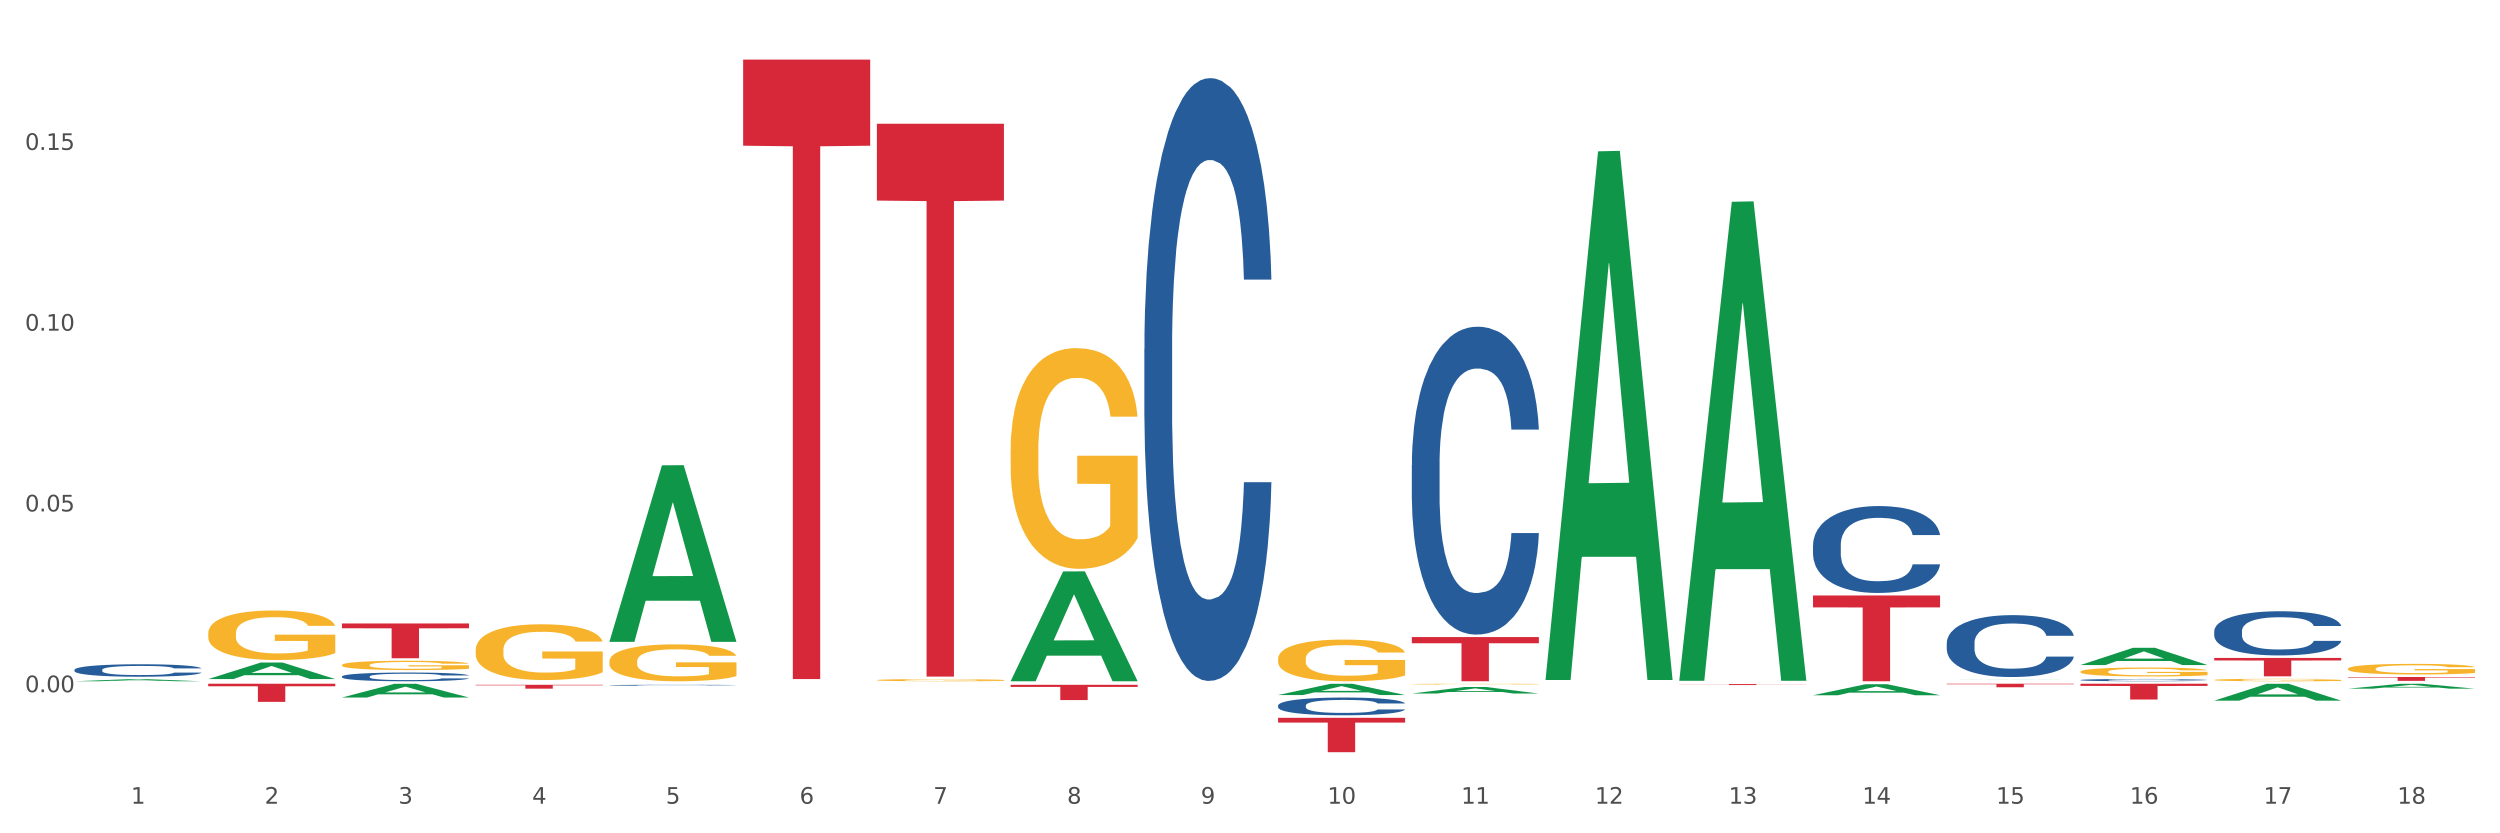 <?xml version="1.0" encoding="utf-8" standalone="no"?>
<!DOCTYPE svg PUBLIC "-//W3C//DTD SVG 1.1//EN"
  "http://www.w3.org/Graphics/SVG/1.1/DTD/svg11.dtd">
<svg xmlns:xlink="http://www.w3.org/1999/xlink" width="1080pt" height="360pt" viewBox="0 0 1080 360" xmlns="http://www.w3.org/2000/svg" version="1.1">
 <rect x="0" y="0" width="1080" height="360" fill="#333333" stroke="none"/>
 <defs>
  <style type="text/css">*{stroke-linejoin: round; stroke-linecap: butt}</style>
 </defs>
 <g id="figure_1">
  <g id="patch_1">
   <path d="M 0 360 
L 1080 360 
L 1080 0 
L 0 0 
z
" style="fill: #ffffff; stroke: #ffffff; stroke-linejoin: miter"/>
  </g>
  <g id="axes_1">
   <g id="matplotlib.axis_1">
    <g id="xtick_1">
     <g id="text_1">
      <!-- 1 -->
      <g style="fill: #4d4d4d" transform="translate(56.563 347.204) scale(0.096 -0.096)">
       <defs>
        <path id="DejaVuSans-31" d="M 794 531 
L 1825 531 
L 1825 4091 
L 703 3866 
L 703 4441 
L 1819 4666 
L 2450 4666 
L 2450 531 
L 3481 531 
L 3481 0 
L 794 0 
L 794 531 
z
" transform="scale(0.016)"/>
       </defs>
       <use xlink:href="#DejaVuSans-31"/>
      </g>
     </g>
    </g>
    <g id="xtick_2">
     <g id="text_2">
      <!-- 2 -->
      <g style="fill: #4d4d4d" transform="translate(114.336 347.204) scale(0.096 -0.096)">
       <defs>
        <path id="DejaVuSans-32" d="M 1228 531 
L 3431 531 
L 3431 0 
L 469 0 
L 469 531 
Q 828 903 1448 1529 
Q 2069 2156 2228 2338 
Q 2531 2678 2651 2914 
Q 2772 3150 2772 3378 
Q 2772 3750 2511 3984 
Q 2250 4219 1831 4219 
Q 1534 4219 1204 4116 
Q 875 4013 500 3803 
L 500 4441 
Q 881 4594 1212 4672 
Q 1544 4750 1819 4750 
Q 2544 4750 2975 4387 
Q 3406 4025 3406 3419 
Q 3406 3131 3298 2873 
Q 3191 2616 2906 2266 
Q 2828 2175 2409 1742 
Q 1991 1309 1228 531 
z
" transform="scale(0.016)"/>
       </defs>
       <use xlink:href="#DejaVuSans-32"/>
      </g>
     </g>
    </g>
    <g id="xtick_3">
     <g id="text_3">
      <!-- 3 -->
      <g style="fill: #4d4d4d" transform="translate(172.109 347.204) scale(0.096 -0.096)">
       <defs>
        <path id="DejaVuSans-33" d="M 2597 2516 
Q 3050 2419 3304 2112 
Q 3559 1806 3559 1356 
Q 3559 666 3084 287 
Q 2609 -91 1734 -91 
Q 1441 -91 1130 -33 
Q 819 25 488 141 
L 488 750 
Q 750 597 1062 519 
Q 1375 441 1716 441 
Q 2309 441 2620 675 
Q 2931 909 2931 1356 
Q 2931 1769 2642 2001 
Q 2353 2234 1838 2234 
L 1294 2234 
L 1294 2753 
L 1863 2753 
Q 2328 2753 2575 2939 
Q 2822 3125 2822 3475 
Q 2822 3834 2567 4026 
Q 2313 4219 1838 4219 
Q 1578 4219 1281 4162 
Q 984 4106 628 3988 
L 628 4550 
Q 988 4650 1302 4700 
Q 1616 4750 1894 4750 
Q 2613 4750 3031 4423 
Q 3450 4097 3450 3541 
Q 3450 3153 3228 2886 
Q 3006 2619 2597 2516 
z
" transform="scale(0.016)"/>
       </defs>
       <use xlink:href="#DejaVuSans-33"/>
      </g>
     </g>
    </g>
    <g id="xtick_4">
     <g id="text_4">
      <!-- 4 -->
      <g style="fill: #4d4d4d" transform="translate(229.882 347.204) scale(0.096 -0.096)">
       <defs>
        <path id="DejaVuSans-34" d="M 2419 4116 
L 825 1625 
L 2419 1625 
L 2419 4116 
z
M 2253 4666 
L 3047 4666 
L 3047 1625 
L 3713 1625 
L 3713 1100 
L 3047 1100 
L 3047 0 
L 2419 0 
L 2419 1100 
L 313 1100 
L 313 1709 
L 2253 4666 
z
" transform="scale(0.016)"/>
       </defs>
       <use xlink:href="#DejaVuSans-34"/>
      </g>
     </g>
    </g>
    <g id="xtick_5">
     <g id="text_5">
      <!-- 5 -->
      <g style="fill: #4d4d4d" transform="translate(287.655 347.204) scale(0.096 -0.096)">
       <defs>
        <path id="DejaVuSans-35" d="M 691 4666 
L 3169 4666 
L 3169 4134 
L 1269 4134 
L 1269 2991 
Q 1406 3038 1543 3061 
Q 1681 3084 1819 3084 
Q 2600 3084 3056 2656 
Q 3513 2228 3513 1497 
Q 3513 744 3044 326 
Q 2575 -91 1722 -91 
Q 1428 -91 1123 -41 
Q 819 9 494 109 
L 494 744 
Q 775 591 1075 516 
Q 1375 441 1709 441 
Q 2250 441 2565 725 
Q 2881 1009 2881 1497 
Q 2881 1984 2565 2268 
Q 2250 2553 1709 2553 
Q 1456 2553 1204 2497 
Q 953 2441 691 2322 
L 691 4666 
z
" transform="scale(0.016)"/>
       </defs>
       <use xlink:href="#DejaVuSans-35"/>
      </g>
     </g>
    </g>
    <g id="xtick_6">
     <g id="text_6">
      <!-- 6 -->
      <g style="fill: #4d4d4d" transform="translate(345.428 347.204) scale(0.096 -0.096)">
       <defs>
        <path id="DejaVuSans-36" d="M 2113 2584 
Q 1688 2584 1439 2293 
Q 1191 2003 1191 1497 
Q 1191 994 1439 701 
Q 1688 409 2113 409 
Q 2538 409 2786 701 
Q 3034 994 3034 1497 
Q 3034 2003 2786 2293 
Q 2538 2584 2113 2584 
z
M 3366 4563 
L 3366 3988 
Q 3128 4100 2886 4159 
Q 2644 4219 2406 4219 
Q 1781 4219 1451 3797 
Q 1122 3375 1075 2522 
Q 1259 2794 1537 2939 
Q 1816 3084 2150 3084 
Q 2853 3084 3261 2657 
Q 3669 2231 3669 1497 
Q 3669 778 3244 343 
Q 2819 -91 2113 -91 
Q 1303 -91 875 529 
Q 447 1150 447 2328 
Q 447 3434 972 4092 
Q 1497 4750 2381 4750 
Q 2619 4750 2861 4703 
Q 3103 4656 3366 4563 
z
" transform="scale(0.016)"/>
       </defs>
       <use xlink:href="#DejaVuSans-36"/>
      </g>
     </g>
    </g>
    <g id="xtick_7">
     <g id="text_7">
      <!-- 7 -->
      <g style="fill: #4d4d4d" transform="translate(403.201 347.204) scale(0.096 -0.096)">
       <defs>
        <path id="DejaVuSans-37" d="M 525 4666 
L 3525 4666 
L 3525 4397 
L 1831 0 
L 1172 0 
L 2766 4134 
L 525 4134 
L 525 4666 
z
" transform="scale(0.016)"/>
       </defs>
       <use xlink:href="#DejaVuSans-37"/>
      </g>
     </g>
    </g>
    <g id="xtick_8">
     <g id="text_8">
      <!-- 8 -->
      <g style="fill: #4d4d4d" transform="translate(460.974 347.204) scale(0.096 -0.096)">
       <defs>
        <path id="DejaVuSans-38" d="M 2034 2216 
Q 1584 2216 1326 1975 
Q 1069 1734 1069 1313 
Q 1069 891 1326 650 
Q 1584 409 2034 409 
Q 2484 409 2743 651 
Q 3003 894 3003 1313 
Q 3003 1734 2745 1975 
Q 2488 2216 2034 2216 
z
M 1403 2484 
Q 997 2584 770 2862 
Q 544 3141 544 3541 
Q 544 4100 942 4425 
Q 1341 4750 2034 4750 
Q 2731 4750 3128 4425 
Q 3525 4100 3525 3541 
Q 3525 3141 3298 2862 
Q 3072 2584 2669 2484 
Q 3125 2378 3379 2068 
Q 3634 1759 3634 1313 
Q 3634 634 3220 271 
Q 2806 -91 2034 -91 
Q 1263 -91 848 271 
Q 434 634 434 1313 
Q 434 1759 690 2068 
Q 947 2378 1403 2484 
z
M 1172 3481 
Q 1172 3119 1398 2916 
Q 1625 2713 2034 2713 
Q 2441 2713 2670 2916 
Q 2900 3119 2900 3481 
Q 2900 3844 2670 4047 
Q 2441 4250 2034 4250 
Q 1625 4250 1398 4047 
Q 1172 3844 1172 3481 
z
" transform="scale(0.016)"/>
       </defs>
       <use xlink:href="#DejaVuSans-38"/>
      </g>
     </g>
    </g>
    <g id="xtick_9">
     <g id="text_9">
      <!-- 9 -->
      <g style="fill: #4d4d4d" transform="translate(518.747 347.204) scale(0.096 -0.096)">
       <defs>
        <path id="DejaVuSans-39" d="M 703 97 
L 703 672 
Q 941 559 1184 500 
Q 1428 441 1663 441 
Q 2288 441 2617 861 
Q 2947 1281 2994 2138 
Q 2813 1869 2534 1725 
Q 2256 1581 1919 1581 
Q 1219 1581 811 2004 
Q 403 2428 403 3163 
Q 403 3881 828 4315 
Q 1253 4750 1959 4750 
Q 2769 4750 3195 4129 
Q 3622 3509 3622 2328 
Q 3622 1225 3098 567 
Q 2575 -91 1691 -91 
Q 1453 -91 1209 -44 
Q 966 3 703 97 
z
M 1959 2075 
Q 2384 2075 2632 2365 
Q 2881 2656 2881 3163 
Q 2881 3666 2632 3958 
Q 2384 4250 1959 4250 
Q 1534 4250 1286 3958 
Q 1038 3666 1038 3163 
Q 1038 2656 1286 2365 
Q 1534 2075 1959 2075 
z
" transform="scale(0.016)"/>
       </defs>
       <use xlink:href="#DejaVuSans-39"/>
      </g>
     </g>
    </g>
    <g id="xtick_10">
     <g id="text_10">
      <!-- 10 -->
      <g style="fill: #4d4d4d" transform="translate(573.466 347.204) scale(0.096 -0.096)">
       <defs>
        <path id="DejaVuSans-30" d="M 2034 4250 
Q 1547 4250 1301 3770 
Q 1056 3291 1056 2328 
Q 1056 1369 1301 889 
Q 1547 409 2034 409 
Q 2525 409 2770 889 
Q 3016 1369 3016 2328 
Q 3016 3291 2770 3770 
Q 2525 4250 2034 4250 
z
M 2034 4750 
Q 2819 4750 3233 4129 
Q 3647 3509 3647 2328 
Q 3647 1150 3233 529 
Q 2819 -91 2034 -91 
Q 1250 -91 836 529 
Q 422 1150 422 2328 
Q 422 3509 836 4129 
Q 1250 4750 2034 4750 
z
" transform="scale(0.016)"/>
       </defs>
       <use xlink:href="#DejaVuSans-31"/>
       <use xlink:href="#DejaVuSans-30" transform="translate(63.623 0)"/>
      </g>
     </g>
    </g>
    <g id="xtick_11">
     <g id="text_11">
      <!-- 11 -->
      <g style="fill: #4d4d4d" transform="translate(631.239 347.204) scale(0.096 -0.096)">
       <use xlink:href="#DejaVuSans-31"/>
       <use xlink:href="#DejaVuSans-31" transform="translate(63.623 0)"/>
      </g>
     </g>
    </g>
    <g id="xtick_12">
     <g id="text_12">
      <!-- 12 -->
      <g style="fill: #4d4d4d" transform="translate(689.012 347.204) scale(0.096 -0.096)">
       <use xlink:href="#DejaVuSans-31"/>
       <use xlink:href="#DejaVuSans-32" transform="translate(63.623 0)"/>
      </g>
     </g>
    </g>
    <g id="xtick_13">
     <g id="text_13">
      <!-- 13 -->
      <g style="fill: #4d4d4d" transform="translate(746.785 347.204) scale(0.096 -0.096)">
       <use xlink:href="#DejaVuSans-31"/>
       <use xlink:href="#DejaVuSans-33" transform="translate(63.623 0)"/>
      </g>
     </g>
    </g>
    <g id="xtick_14">
     <g id="text_14">
      <!-- 14 -->
      <g style="fill: #4d4d4d" transform="translate(804.558 347.204) scale(0.096 -0.096)">
       <use xlink:href="#DejaVuSans-31"/>
       <use xlink:href="#DejaVuSans-34" transform="translate(63.623 0)"/>
      </g>
     </g>
    </g>
    <g id="xtick_15">
     <g id="text_15">
      <!-- 15 -->
      <g style="fill: #4d4d4d" transform="translate(862.331 347.204) scale(0.096 -0.096)">
       <use xlink:href="#DejaVuSans-31"/>
       <use xlink:href="#DejaVuSans-35" transform="translate(63.623 0)"/>
      </g>
     </g>
    </g>
    <g id="xtick_16">
     <g id="text_16">
      <!-- 16 -->
      <g style="fill: #4d4d4d" transform="translate(920.104 347.204) scale(0.096 -0.096)">
       <use xlink:href="#DejaVuSans-31"/>
       <use xlink:href="#DejaVuSans-36" transform="translate(63.623 0)"/>
      </g>
     </g>
    </g>
    <g id="xtick_17">
     <g id="text_17">
      <!-- 17 -->
      <g style="fill: #4d4d4d" transform="translate(977.877 347.204) scale(0.096 -0.096)">
       <use xlink:href="#DejaVuSans-31"/>
       <use xlink:href="#DejaVuSans-37" transform="translate(63.623 0)"/>
      </g>
     </g>
    </g>
    <g id="xtick_18">
     <g id="text_18">
      <!-- 18 -->
      <g style="fill: #4d4d4d" transform="translate(1035.65 347.204) scale(0.096 -0.096)">
       <use xlink:href="#DejaVuSans-31"/>
       <use xlink:href="#DejaVuSans-38" transform="translate(63.623 0)"/>
      </g>
     </g>
    </g>
    <g id="xtick_19"/>
    <g id="xtick_20"/>
    <g id="xtick_21"/>
    <g id="xtick_22"/>
    <g id="xtick_23"/>
    <g id="xtick_24"/>
    <g id="xtick_25"/>
    <g id="xtick_26"/>
    <g id="xtick_27"/>
    <g id="xtick_28"/>
    <g id="xtick_29"/>
    <g id="xtick_30"/>
    <g id="xtick_31"/>
    <g id="xtick_32"/>
    <g id="xtick_33"/>
    <g id="xtick_34"/>
    <g id="xtick_35"/>
   </g>
   <g id="matplotlib.axis_2">
    <g id="ytick_1">
     <g id="text_19">
      <!-- 0.00 -->
      <g style="fill: #4d4d4d" transform="translate(10.8 299.033) scale(0.096 -0.096)">
       <defs>
        <path id="DejaVuSans-2e" d="M 684 794 
L 1344 794 
L 1344 0 
L 684 0 
L 684 794 
z
" transform="scale(0.016)"/>
       </defs>
       <use xlink:href="#DejaVuSans-30"/>
       <use xlink:href="#DejaVuSans-2e" transform="translate(63.623 0)"/>
       <use xlink:href="#DejaVuSans-30" transform="translate(95.41 0)"/>
       <use xlink:href="#DejaVuSans-30" transform="translate(159.033 0)"/>
      </g>
     </g>
    </g>
    <g id="ytick_2">
     <g id="text_20">
      <!-- 0.05 -->
      <g style="fill: #4d4d4d" transform="translate(10.8 220.942) scale(0.096 -0.096)">
       <use xlink:href="#DejaVuSans-30"/>
       <use xlink:href="#DejaVuSans-2e" transform="translate(63.623 0)"/>
       <use xlink:href="#DejaVuSans-30" transform="translate(95.41 0)"/>
       <use xlink:href="#DejaVuSans-35" transform="translate(159.033 0)"/>
      </g>
     </g>
    </g>
    <g id="ytick_3">
     <g id="text_21">
      <!-- 0.10 -->
      <g style="fill: #4d4d4d" transform="translate(10.8 142.851) scale(0.096 -0.096)">
       <use xlink:href="#DejaVuSans-30"/>
       <use xlink:href="#DejaVuSans-2e" transform="translate(63.623 0)"/>
       <use xlink:href="#DejaVuSans-31" transform="translate(95.41 0)"/>
       <use xlink:href="#DejaVuSans-30" transform="translate(159.033 0)"/>
      </g>
     </g>
    </g>
    <g id="ytick_4">
     <g id="text_22">
      <!-- 0.15 -->
      <g style="fill: #4d4d4d" transform="translate(10.8 64.76) scale(0.096 -0.096)">
       <use xlink:href="#DejaVuSans-30"/>
       <use xlink:href="#DejaVuSans-2e" transform="translate(63.623 0)"/>
       <use xlink:href="#DejaVuSans-31" transform="translate(95.41 0)"/>
       <use xlink:href="#DejaVuSans-35" transform="translate(159.033 0)"/>
      </g>
     </g>
    </g>
    <g id="ytick_5"/>
    <g id="ytick_6"/>
    <g id="ytick_7"/>
    <g id="ytick_8"/>
    <g id="ytick_9"/>
   </g>
   <g id="PolyCollection_1">
    <path d="M 32.175 294.306 
L 32.232 294.305 
L 54.864 293.421 
L 64.257 293.421 
L 87.059 294.308 
L 76.196 294.308 
L 71.273 294.101 
L 47.905 294.101 
L 47.735 294.104 
L 42.982 294.308 
L 32.175 294.308 
L 32.175 294.306 
L 50.847 293.978 
L 68.331 293.977 
L 59.674 293.61 
L 59.561 293.608 
L 59.447 293.61 
L 50.79 293.977 
L 50.847 293.978 
L 32.175 294.306 
z
" clip-path="url(#p2c129a7002)" style="fill: #109648"/>
    <path d="M 89.948 293.354 
L 90.005 293.347 
L 112.637 286.215 
L 122.03 286.208 
L 144.832 293.367 
L 133.969 293.367 
L 129.046 291.7 
L 105.678 291.7 
L 105.508 291.727 
L 100.755 293.367 
L 89.948 293.367 
L 89.948 293.354 
L 108.62 290.705 
L 126.104 290.698 
L 117.447 287.734 
L 117.334 287.72 
L 117.22 287.741 
L 108.563 290.698 
L 108.62 290.705 
L 89.948 293.354 
z
" clip-path="url(#p2c129a7002)" style="fill: #109648"/>
    <path d="M 725.451 293.725 
L 725.507 293.53 
L 748.14 87.168 
L 757.533 86.973 
L 780.335 294.114 
L 769.471 294.114 
L 764.549 245.878 
L 741.181 245.878 
L 741.011 246.656 
L 736.258 294.114 
L 725.451 294.114 
L 725.451 293.725 
L 744.123 217.092 
L 761.607 216.898 
L 752.95 131.124 
L 752.836 130.735 
L 752.723 131.319 
L 744.066 216.898 
L 744.123 217.092 
L 725.451 293.725 
z
" clip-path="url(#p2c129a7002)" style="fill: #109648"/>
    <path d="M 783.224 300.338 
L 783.28 300.334 
L 805.913 295.59 
L 815.306 295.585 
L 838.108 300.347 
L 827.244 300.347 
L 822.322 299.238 
L 798.953 299.238 
L 798.784 299.256 
L 794.031 300.347 
L 783.224 300.347 
L 783.224 300.338 
L 801.896 298.577 
L 819.38 298.572 
L 810.722 296.6 
L 810.609 296.591 
L 810.496 296.605 
L 801.839 298.572 
L 801.896 298.577 
L 783.224 300.338 
z
" clip-path="url(#p2c129a7002)" style="fill: #109648"/>
    <path d="M 956.543 302.682 
L 956.599 302.675 
L 979.232 295.393 
L 988.625 295.386 
L 1011.427 302.696 
L 1000.563 302.696 
L 995.641 300.993 
L 972.272 300.993 
L 972.103 301.021 
L 967.35 302.696 
L 956.543 302.696 
L 956.543 302.682 
L 975.215 299.978 
L 992.698 299.971 
L 984.041 296.944 
L 983.928 296.93 
L 983.815 296.951 
L 975.158 299.971 
L 975.215 299.978 
L 956.543 302.682 
z
" clip-path="url(#p2c129a7002)" style="fill: #109648"/>
    <path d="M 1014.316 297.509 
L 1014.372 297.507 
L 1037.005 295.388 
L 1046.398 295.386 
L 1069.2 297.513 
L 1058.336 297.513 
L 1053.414 297.018 
L 1030.045 297.018 
L 1029.876 297.026 
L 1025.123 297.513 
L 1014.316 297.513 
L 1014.316 297.509 
L 1032.988 296.722 
L 1050.471 296.72 
L 1041.814 295.839 
L 1041.701 295.835 
L 1041.588 295.841 
L 1032.931 296.72 
L 1032.988 296.722 
L 1014.316 297.509 
z
" clip-path="url(#p2c129a7002)" style="fill: #109648"/>
    <path d="M 840.997 293.615 
L 841.053 293.615 
L 863.686 293.559 
L 873.079 293.558 
L 895.881 293.616 
L 885.017 293.616 
L 880.095 293.602 
L 856.726 293.602 
L 856.557 293.602 
L 851.804 293.616 
L 840.997 293.616 
L 840.997 293.615 
L 859.669 293.594 
L 877.152 293.594 
L 868.495 293.571 
L 868.382 293.571 
L 868.269 293.571 
L 859.612 293.594 
L 859.669 293.594 
L 840.997 293.615 
z
" clip-path="url(#p2c129a7002)" style="fill: #109648"/>
    <path d="M 898.77 287.288 
L 898.826 287.281 
L 921.459 279.842 
L 930.852 279.835 
L 953.654 287.302 
L 942.79 287.302 
L 937.868 285.563 
L 914.499 285.563 
L 914.33 285.591 
L 909.577 287.302 
L 898.77 287.302 
L 898.77 287.288 
L 917.442 284.525 
L 934.925 284.518 
L 926.268 281.426 
L 926.155 281.412 
L 926.042 281.433 
L 917.385 284.518 
L 917.442 284.525 
L 898.77 287.288 
z
" clip-path="url(#p2c129a7002)" style="fill: #109648"/>
    <path d="M 263.267 277.145 
L 263.324 277.073 
L 285.956 201.018 
L 295.349 200.946 
L 318.151 277.288 
L 307.288 277.288 
L 302.365 259.511 
L 278.997 259.511 
L 278.827 259.797 
L 274.074 277.288 
L 263.267 277.288 
L 263.267 277.145 
L 281.939 248.902 
L 299.423 248.83 
L 290.766 217.218 
L 290.653 217.075 
L 290.539 217.29 
L 281.882 248.83 
L 281.939 248.902 
L 263.267 277.145 
z
" clip-path="url(#p2c129a7002)" style="fill: #109648"/>
    <path d="M 147.721 301.325 
L 147.778 301.319 
L 170.41 295.392 
L 179.803 295.386 
L 202.605 301.336 
L 191.742 301.336 
L 186.819 299.951 
L 163.451 299.951 
L 163.281 299.973 
L 158.528 301.336 
L 147.721 301.336 
L 147.721 301.325 
L 166.393 299.124 
L 183.877 299.118 
L 175.22 296.654 
L 175.107 296.643 
L 174.993 296.66 
L 166.336 299.118 
L 166.393 299.124 
L 147.721 301.325 
z
" clip-path="url(#p2c129a7002)" style="fill: #109648"/>
    <path d="M 1014.316 292.451 
L 1069.2 292.451 
L 1069.2 292.684 
L 1047.61 292.685 
L 1047.61 294.129 
L 1035.775 294.129 
L 1035.775 292.685 
L 1014.316 292.684 
L 1014.316 292.452 
L 1014.316 292.451 
z
" clip-path="url(#p2c129a7002)" style="fill: #d62839"/>
    <path d="M 552.132 310.085 
L 607.016 310.085 
L 607.016 312.151 
L 585.427 312.165 
L 585.427 324.95 
L 573.591 324.95 
L 573.591 312.165 
L 552.132 312.151 
L 552.132 310.099 
L 552.132 310.085 
z
" clip-path="url(#p2c129a7002)" style="fill: #d62839"/>
    <path d="M 609.905 275.227 
L 664.789 275.227 
L 664.789 277.878 
L 643.2 277.896 
L 643.2 294.308 
L 631.364 294.308 
L 631.364 277.896 
L 609.905 277.878 
L 609.905 275.245 
L 609.905 275.227 
z
" clip-path="url(#p2c129a7002)" style="fill: #d62839"/>
    <path d="M 147.721 269.331 
L 202.605 269.331 
L 202.605 271.42 
L 181.016 271.434 
L 181.016 284.367 
L 169.18 284.367 
L 169.18 271.434 
L 147.721 271.42 
L 147.721 269.345 
L 147.721 269.331 
z
" clip-path="url(#p2c129a7002)" style="fill: #d62839"/>
    <path d="M 89.948 295.386 
L 144.832 295.386 
L 144.832 296.475 
L 123.243 296.482 
L 123.243 303.219 
L 111.407 303.219 
L 111.407 296.482 
L 89.948 296.475 
L 89.948 295.393 
L 89.948 295.386 
z
" clip-path="url(#p2c129a7002)" style="fill: #d62839"/>
    <path d="M 205.494 295.826 
L 260.378 295.826 
L 260.378 296.061 
L 238.789 296.063 
L 238.789 297.518 
L 226.953 297.518 
L 226.953 296.063 
L 205.494 296.061 
L 205.494 295.828 
L 205.494 295.826 
z
" clip-path="url(#p2c129a7002)" style="fill: #d62839"/>
    <path d="M 898.77 295.386 
L 953.654 295.386 
L 953.654 296.333 
L 932.064 296.34 
L 932.064 302.202 
L 920.229 302.202 
L 920.229 296.34 
L 898.77 296.333 
L 898.77 295.392 
L 898.77 295.386 
z
" clip-path="url(#p2c129a7002)" style="fill: #d62839"/>
    <path d="M 956.543 284.227 
L 1011.427 284.227 
L 1011.427 285.331 
L 989.837 285.339 
L 989.837 292.171 
L 978.002 292.171 
L 978.002 285.339 
L 956.543 285.331 
L 956.543 284.235 
L 956.543 284.227 
z
" clip-path="url(#p2c129a7002)" style="fill: #d62839"/>
    <path d="M 436.586 295.826 
L 491.47 295.826 
L 491.47 296.742 
L 469.881 296.749 
L 469.881 302.419 
L 458.045 302.419 
L 458.045 296.749 
L 436.586 296.742 
L 436.586 295.832 
L 436.586 295.826 
z
" clip-path="url(#p2c129a7002)" style="fill: #d62839"/>
    <path d="M 378.813 53.465 
L 433.697 53.465 
L 433.697 86.654 
L 412.108 86.878 
L 412.108 292.293 
L 400.272 292.293 
L 400.272 86.878 
L 378.813 86.654 
L 378.813 53.689 
L 378.813 53.465 
z
" clip-path="url(#p2c129a7002)" style="fill: #d62839"/>
    <path d="M 321.04 25.759 
L 375.924 25.759 
L 375.924 62.947 
L 354.335 63.198 
L 354.335 293.359 
L 342.499 293.359 
L 342.499 63.198 
L 321.04 62.947 
L 321.04 26.011 
L 321.04 25.759 
z
" clip-path="url(#p2c129a7002)" style="fill: #d62839"/>
    <path d="M 725.451 295.516 
L 780.335 295.516 
L 780.335 295.576 
L 758.746 295.577 
L 758.746 295.953 
L 746.91 295.953 
L 746.91 295.577 
L 725.451 295.576 
L 725.451 295.516 
L 725.451 295.516 
z
" clip-path="url(#p2c129a7002)" style="fill: #d62839"/>
    <path d="M 783.224 257.235 
L 838.108 257.235 
L 838.108 262.387 
L 816.519 262.421 
L 816.519 294.308 
L 804.683 294.308 
L 804.683 262.421 
L 783.224 262.387 
L 783.224 257.27 
L 783.224 257.235 
z
" clip-path="url(#p2c129a7002)" style="fill: #d62839"/>
    <path d="M 840.997 295.386 
L 895.881 295.386 
L 895.881 295.596 
L 874.291 295.598 
L 874.291 296.9 
L 862.456 296.9 
L 862.456 295.598 
L 840.997 295.596 
L 840.997 295.387 
L 840.997 295.386 
z
" clip-path="url(#p2c129a7002)" style="fill: #d62839"/>
    <path d="M 32.175 289.378 
L 32.24 289.373 
L 32.24 289.236 
L 32.434 289.049 
L 33.148 288.705 
L 34.056 288.444 
L 35.613 288.14 
L 36.457 288.012 
L 37.56 287.869 
L 39.83 287.638 
L 42.425 287.442 
L 44.242 287.334 
L 45.604 287.265 
L 48.653 287.142 
L 50.405 287.088 
L 52.221 287.044 
L 53.778 287.014 
L 56.373 286.98 
L 58.449 286.965 
L 60.85 286.96 
L 62.861 286.965 
L 65.521 286.985 
L 69.413 287.044 
L 70.905 287.078 
L 72.917 287.137 
L 74.993 287.216 
L 76.679 287.294 
L 78.626 287.407 
L 80.637 287.555 
L 82.583 287.742 
L 83.945 287.914 
L 85.048 288.096 
L 86.021 288.317 
L 86.735 288.558 
L 87.059 288.759 
L 75.187 288.759 
L 74.863 288.577 
L 74.214 288.381 
L 73.565 288.248 
L 72.852 288.14 
L 71.749 288.017 
L 70.776 287.938 
L 69.154 287.845 
L 67.662 287.786 
L 66.429 287.751 
L 64.937 287.722 
L 61.758 287.692 
L 59.487 287.692 
L 58.06 287.702 
L 56.309 287.727 
L 54.816 287.761 
L 53.065 287.82 
L 51.702 287.884 
L 50.34 287.968 
L 49.562 288.027 
L 48.394 288.135 
L 47.615 288.223 
L 46.577 288.376 
L 45.993 288.484 
L 44.955 288.764 
L 44.501 288.97 
L 44.307 289.113 
L 44.177 289.27 
L 44.177 290.037 
L 44.566 290.381 
L 44.891 290.528 
L 45.41 290.696 
L 46.383 290.912 
L 47.81 291.123 
L 49.302 291.276 
L 50.535 291.369 
L 51.702 291.438 
L 52.87 291.492 
L 54.297 291.541 
L 55.465 291.57 
L 57.217 291.6 
L 59.293 291.615 
L 60.915 291.615 
L 64.223 291.59 
L 65.715 291.566 
L 67.143 291.531 
L 68.7 291.477 
L 69.932 291.418 
L 70.646 291.374 
L 71.814 291.28 
L 72.722 291.182 
L 73.5 291.069 
L 74.019 290.971 
L 74.603 290.823 
L 75.057 290.656 
L 75.187 290.568 
L 87.059 290.568 
L 86.8 290.745 
L 86.346 290.917 
L 85.437 291.148 
L 84.724 291.28 
L 83.621 291.443 
L 82.453 291.58 
L 80.831 291.733 
L 79.339 291.846 
L 77.782 291.944 
L 76.095 292.032 
L 73.046 292.155 
L 71.943 292.19 
L 69.608 292.249 
L 67.791 292.283 
L 65.132 292.318 
L 62.407 292.337 
L 59.552 292.342 
L 57.022 292.332 
L 54.233 292.303 
L 52.481 292.273 
L 50.535 292.229 
L 48.264 292.16 
L 46.123 292.077 
L 44.112 291.978 
L 42.231 291.865 
L 40.479 291.738 
L 38.208 291.526 
L 36.522 291.32 
L 35.289 291.128 
L 34.446 290.966 
L 33.602 290.759 
L 33.148 290.617 
L 32.434 290.273 
L 32.175 289.953 
L 32.175 289.378 
z
" clip-path="url(#p2c129a7002)" style="fill: #255c99"/>
    <path d="M 609.905 295.535 
L 609.97 295.535 
L 609.97 295.524 
L 610.099 295.515 
L 610.747 295.493 
L 611.719 295.475 
L 612.432 295.465 
L 613.145 295.457 
L 613.987 295.449 
L 615.024 295.441 
L 616.903 295.429 
L 618.069 295.423 
L 619.495 295.416 
L 622.087 295.407 
L 623.966 295.401 
L 625.91 295.397 
L 629.085 295.392 
L 631.159 295.389 
L 633.362 295.388 
L 636.019 295.386 
L 638.027 295.386 
L 642.434 295.387 
L 646.192 295.39 
L 648.006 295.392 
L 650.339 295.395 
L 651.57 295.398 
L 653.579 295.402 
L 655.653 295.408 
L 657.078 295.414 
L 659.216 295.424 
L 660.836 295.434 
L 662.327 295.446 
L 663.104 295.455 
L 663.688 295.463 
L 664.206 295.472 
L 664.724 295.486 
L 653.061 295.486 
L 652.607 295.476 
L 651.894 295.466 
L 650.857 295.457 
L 649.95 295.451 
L 648.395 295.443 
L 646.97 295.439 
L 645.479 295.435 
L 643.665 295.432 
L 642.239 295.431 
L 640.231 295.43 
L 636.278 295.43 
L 633.621 295.432 
L 631.807 295.435 
L 630.64 295.438 
L 629.604 295.441 
L 628.437 295.445 
L 627.076 295.451 
L 626.104 295.457 
L 625.132 295.464 
L 624.355 295.471 
L 623.642 295.479 
L 623.059 295.488 
L 622.605 295.497 
L 622.217 295.508 
L 621.893 295.527 
L 621.893 295.567 
L 622.022 295.576 
L 622.346 295.588 
L 622.735 295.598 
L 623.383 295.608 
L 623.966 295.616 
L 625.068 295.626 
L 626.299 295.635 
L 627.271 295.641 
L 628.243 295.646 
L 629.928 295.652 
L 631.807 295.657 
L 633.427 295.661 
L 635.63 295.664 
L 637.12 295.665 
L 638.416 295.665 
L 641.591 295.665 
L 643.859 295.664 
L 646.386 295.662 
L 648.33 295.66 
L 649.95 295.656 
L 651.765 295.651 
L 652.931 295.646 
L 652.931 295.585 
L 638.675 295.584 
L 638.675 295.543 
L 664.789 295.543 
L 664.789 295.664 
L 663.688 295.67 
L 662.456 295.675 
L 661.16 295.68 
L 659.216 295.687 
L 656.884 295.692 
L 654.81 295.697 
L 652.607 295.7 
L 650.015 295.703 
L 646.646 295.706 
L 644.572 295.707 
L 641.98 295.708 
L 638.935 295.709 
L 636.278 295.708 
L 633.686 295.707 
L 630.964 295.704 
L 628.308 295.7 
L 626.299 295.696 
L 624.29 295.692 
L 622.152 295.685 
L 620.467 295.679 
L 619.171 295.674 
L 617.745 295.667 
L 616.19 295.659 
L 615.024 295.651 
L 613.987 295.642 
L 612.886 295.632 
L 612.108 295.623 
L 611.33 295.611 
L 610.877 295.603 
L 610.358 295.589 
L 609.97 295.571 
L 609.905 295.535 
z
" clip-path="url(#p2c129a7002)" style="fill: #f7b32b"/>
    <path d="M 609.905 200.898 
L 609.97 200.777 
L 609.97 197.376 
L 610.164 192.76 
L 610.878 184.256 
L 611.786 177.818 
L 613.343 170.287 
L 614.187 167.128 
L 615.289 163.605 
L 617.56 157.896 
L 620.155 153.037 
L 621.972 150.365 
L 623.334 148.664 
L 626.383 145.627 
L 628.135 144.291 
L 629.951 143.198 
L 631.508 142.469 
L 634.103 141.618 
L 636.179 141.254 
L 638.58 141.132 
L 640.591 141.254 
L 643.251 141.74 
L 647.143 143.198 
L 648.635 144.048 
L 650.646 145.506 
L 652.722 147.449 
L 654.409 149.393 
L 656.355 152.187 
L 658.367 155.831 
L 660.313 160.447 
L 661.675 164.699 
L 662.778 169.193 
L 663.751 174.66 
L 664.465 180.612 
L 664.789 185.592 
L 652.917 185.592 
L 652.593 181.098 
L 651.944 176.239 
L 651.295 172.959 
L 650.581 170.287 
L 649.479 167.25 
L 648.505 165.306 
L 646.884 162.998 
L 645.391 161.54 
L 644.159 160.69 
L 642.667 159.961 
L 639.488 159.232 
L 637.217 159.232 
L 635.79 159.475 
L 634.038 160.083 
L 632.546 160.933 
L 630.795 162.391 
L 629.432 163.97 
L 628.07 166.035 
L 627.291 167.493 
L 626.124 170.165 
L 625.345 172.352 
L 624.307 176.117 
L 623.723 178.79 
L 622.685 185.714 
L 622.231 190.816 
L 622.036 194.339 
L 621.907 198.226 
L 621.907 217.176 
L 622.296 225.679 
L 622.62 229.324 
L 623.139 233.454 
L 624.112 238.799 
L 625.54 244.022 
L 627.032 247.788 
L 628.264 250.096 
L 629.432 251.797 
L 630.6 253.133 
L 632.027 254.348 
L 633.195 255.077 
L 634.947 255.805 
L 637.023 256.17 
L 638.644 256.17 
L 641.953 255.562 
L 643.445 254.955 
L 644.872 254.105 
L 646.429 252.768 
L 647.662 251.311 
L 648.376 250.218 
L 649.543 247.909 
L 650.452 245.48 
L 651.23 242.686 
L 651.749 240.257 
L 652.333 236.612 
L 652.787 232.482 
L 652.917 230.296 
L 664.789 230.296 
L 664.53 234.669 
L 664.076 238.92 
L 663.167 244.63 
L 662.454 247.909 
L 661.351 251.918 
L 660.183 255.319 
L 658.561 259.085 
L 657.069 261.879 
L 655.512 264.309 
L 653.825 266.495 
L 650.776 269.532 
L 649.673 270.382 
L 647.338 271.84 
L 645.521 272.69 
L 642.861 273.541 
L 640.137 274.027 
L 637.282 274.148 
L 634.752 273.905 
L 631.962 273.176 
L 630.211 272.448 
L 628.264 271.354 
L 625.994 269.654 
L 623.853 267.589 
L 621.842 265.159 
L 619.96 262.365 
L 618.209 259.207 
L 615.938 253.983 
L 614.251 248.881 
L 613.019 244.144 
L 612.175 240.135 
L 611.332 235.033 
L 610.878 231.51 
L 610.164 223.007 
L 609.905 215.111 
L 609.905 200.898 
z
" clip-path="url(#p2c129a7002)" style="fill: #255c99"/>
    <path d="M 898.77 293.758 
L 898.835 293.757 
L 898.835 293.732 
L 899.029 293.697 
L 899.743 293.634 
L 900.651 293.585 
L 902.208 293.529 
L 903.051 293.505 
L 904.154 293.479 
L 906.425 293.436 
L 909.02 293.4 
L 910.836 293.38 
L 912.199 293.367 
L 915.248 293.344 
L 917 293.334 
L 918.816 293.326 
L 920.373 293.32 
L 922.968 293.314 
L 925.044 293.311 
L 927.444 293.31 
L 929.456 293.311 
L 932.116 293.315 
L 936.008 293.326 
L 937.5 293.332 
L 939.511 293.343 
L 941.587 293.358 
L 943.274 293.372 
L 945.22 293.393 
L 947.231 293.421 
L 949.178 293.455 
L 950.54 293.487 
L 951.643 293.521 
L 952.616 293.562 
L 953.33 293.606 
L 953.654 293.644 
L 941.782 293.644 
L 941.458 293.61 
L 940.809 293.573 
L 940.16 293.549 
L 939.446 293.529 
L 938.344 293.506 
L 937.37 293.492 
L 935.749 293.474 
L 934.256 293.463 
L 933.024 293.457 
L 931.532 293.451 
L 928.353 293.446 
L 926.082 293.446 
L 924.655 293.448 
L 922.903 293.452 
L 921.411 293.459 
L 919.659 293.47 
L 918.297 293.482 
L 916.935 293.497 
L 916.156 293.508 
L 914.988 293.528 
L 914.21 293.544 
L 913.172 293.573 
L 912.588 293.593 
L 911.55 293.645 
L 911.096 293.683 
L 910.901 293.709 
L 910.772 293.738 
L 910.772 293.88 
L 911.161 293.944 
L 911.485 293.971 
L 912.004 294.002 
L 912.977 294.043 
L 914.405 294.082 
L 915.897 294.11 
L 917.129 294.127 
L 918.297 294.14 
L 919.465 294.15 
L 920.892 294.159 
L 922.06 294.165 
L 923.811 294.17 
L 925.887 294.173 
L 927.509 294.173 
L 930.818 294.168 
L 932.31 294.164 
L 933.737 294.157 
L 935.294 294.147 
L 936.527 294.136 
L 937.241 294.128 
L 938.408 294.111 
L 939.317 294.093 
L 940.095 294.072 
L 940.614 294.053 
L 941.198 294.026 
L 941.652 293.995 
L 941.782 293.979 
L 953.654 293.979 
L 953.395 294.012 
L 952.94 294.043 
L 952.032 294.086 
L 951.319 294.111 
L 950.216 294.141 
L 949.048 294.166 
L 947.426 294.195 
L 945.934 294.216 
L 944.377 294.234 
L 942.69 294.25 
L 939.641 294.273 
L 938.538 294.279 
L 936.203 294.29 
L 934.386 294.297 
L 931.726 294.303 
L 929.002 294.307 
L 926.147 294.308 
L 923.617 294.306 
L 920.827 294.3 
L 919.076 294.295 
L 917.129 294.287 
L 914.859 294.274 
L 912.718 294.258 
L 910.707 294.24 
L 908.825 294.219 
L 907.074 294.196 
L 904.803 294.156 
L 903.116 294.118 
L 901.884 294.083 
L 901.04 294.053 
L 900.197 294.014 
L 899.743 293.988 
L 899.029 293.924 
L 898.77 293.865 
L 898.77 293.758 
z
" clip-path="url(#p2c129a7002)" style="fill: #255c99"/>
    <path d="M 956.543 272.639 
L 956.608 272.622 
L 956.608 272.134 
L 956.802 271.471 
L 957.516 270.251 
L 958.424 269.328 
L 959.981 268.247 
L 960.824 267.794 
L 961.927 267.288 
L 964.198 266.469 
L 966.793 265.772 
L 968.609 265.389 
L 969.972 265.145 
L 973.021 264.709 
L 974.773 264.517 
L 976.589 264.36 
L 978.146 264.256 
L 980.741 264.134 
L 982.817 264.081 
L 985.217 264.064 
L 987.229 264.081 
L 989.888 264.151 
L 993.781 264.36 
L 995.273 264.482 
L 997.284 264.691 
L 999.36 264.97 
L 1001.047 265.249 
L 1002.993 265.65 
L 1005.004 266.173 
L 1006.951 266.835 
L 1008.313 267.445 
L 1009.416 268.09 
L 1010.389 268.874 
L 1011.103 269.728 
L 1011.427 270.443 
L 999.555 270.443 
L 999.231 269.798 
L 998.582 269.101 
L 997.933 268.63 
L 997.219 268.247 
L 996.116 267.811 
L 995.143 267.532 
L 993.521 267.201 
L 992.029 266.992 
L 990.797 266.87 
L 989.305 266.765 
L 986.126 266.661 
L 983.855 266.661 
L 982.428 266.696 
L 980.676 266.783 
L 979.184 266.905 
L 977.432 267.114 
L 976.07 267.341 
L 974.708 267.637 
L 973.929 267.846 
L 972.761 268.229 
L 971.983 268.543 
L 970.945 269.084 
L 970.361 269.467 
L 969.323 270.46 
L 968.869 271.192 
L 968.674 271.698 
L 968.545 272.256 
L 968.545 274.975 
L 968.934 276.195 
L 969.258 276.717 
L 969.777 277.31 
L 970.75 278.077 
L 972.178 278.826 
L 973.67 279.367 
L 974.902 279.698 
L 976.07 279.942 
L 977.238 280.134 
L 978.665 280.308 
L 979.833 280.412 
L 981.584 280.517 
L 983.66 280.569 
L 985.282 280.569 
L 988.591 280.482 
L 990.083 280.395 
L 991.51 280.273 
L 993.067 280.081 
L 994.3 279.872 
L 995.014 279.715 
L 996.181 279.384 
L 997.09 279.036 
L 997.868 278.635 
L 998.387 278.286 
L 998.971 277.763 
L 999.425 277.171 
L 999.555 276.857 
L 1011.427 276.857 
L 1011.168 277.484 
L 1010.713 278.094 
L 1009.805 278.914 
L 1009.092 279.384 
L 1007.989 279.959 
L 1006.821 280.447 
L 1005.199 280.988 
L 1003.707 281.388 
L 1002.15 281.737 
L 1000.463 282.051 
L 997.414 282.487 
L 996.311 282.609 
L 993.976 282.818 
L 992.159 282.94 
L 989.499 283.062 
L 986.774 283.131 
L 983.92 283.149 
L 981.39 283.114 
L 978.6 283.009 
L 976.849 282.905 
L 974.902 282.748 
L 972.632 282.504 
L 970.491 282.208 
L 968.48 281.859 
L 966.598 281.458 
L 964.847 281.005 
L 962.576 280.256 
L 960.889 279.524 
L 959.657 278.844 
L 958.813 278.269 
L 957.97 277.537 
L 957.516 277.031 
L 956.802 275.811 
L 956.543 274.678 
L 956.543 272.639 
z
" clip-path="url(#p2c129a7002)" style="fill: #255c99"/>
    <path d="M 1014.316 288.911 
L 1014.38 288.906 
L 1014.38 288.756 
L 1014.51 288.626 
L 1015.158 288.313 
L 1016.13 288.054 
L 1016.843 287.916 
L 1017.556 287.803 
L 1018.398 287.69 
L 1019.435 287.573 
L 1021.314 287.402 
L 1022.48 287.314 
L 1023.906 287.222 
L 1026.498 287.088 
L 1028.377 287.013 
L 1030.321 286.951 
L 1033.496 286.875 
L 1035.57 286.842 
L 1037.773 286.817 
L 1040.429 286.8 
L 1042.438 286.796 
L 1046.845 286.808 
L 1050.603 286.846 
L 1052.417 286.875 
L 1054.75 286.926 
L 1055.981 286.959 
L 1057.99 287.026 
L 1060.063 287.114 
L 1061.489 287.189 
L 1063.627 287.331 
L 1065.247 287.473 
L 1066.738 287.648 
L 1067.515 287.77 
L 1068.098 287.883 
L 1068.617 288.012 
L 1069.135 288.217 
L 1057.471 288.217 
L 1057.018 288.071 
L 1056.305 287.933 
L 1055.268 287.799 
L 1054.361 287.715 
L 1052.806 287.611 
L 1051.38 287.544 
L 1049.89 287.494 
L 1048.076 287.452 
L 1046.65 287.431 
L 1044.641 287.414 
L 1040.689 287.419 
L 1038.032 287.452 
L 1036.218 287.494 
L 1035.051 287.531 
L 1034.014 287.573 
L 1032.848 287.632 
L 1031.487 287.72 
L 1030.515 287.799 
L 1029.543 287.899 
L 1028.766 288 
L 1028.053 288.117 
L 1027.47 288.242 
L 1027.016 288.371 
L 1026.627 288.53 
L 1026.303 288.794 
L 1026.303 289.366 
L 1026.433 289.496 
L 1026.757 289.667 
L 1027.146 289.797 
L 1027.794 289.951 
L 1028.377 290.056 
L 1029.479 290.206 
L 1030.71 290.331 
L 1031.682 290.411 
L 1032.654 290.478 
L 1034.338 290.57 
L 1036.218 290.645 
L 1037.838 290.691 
L 1040.041 290.733 
L 1041.531 290.749 
L 1042.827 290.758 
L 1046.002 290.758 
L 1048.27 290.745 
L 1050.797 290.716 
L 1052.741 290.678 
L 1054.361 290.632 
L 1056.176 290.557 
L 1057.342 290.486 
L 1057.342 289.613 
L 1043.086 289.608 
L 1043.086 289.028 
L 1069.2 289.028 
L 1069.2 290.733 
L 1068.098 290.82 
L 1066.867 290.9 
L 1065.571 290.971 
L 1063.627 291.059 
L 1061.295 291.142 
L 1059.221 291.201 
L 1057.018 291.251 
L 1054.426 291.297 
L 1051.056 291.339 
L 1048.983 291.355 
L 1046.391 291.368 
L 1043.345 291.372 
L 1040.689 291.364 
L 1038.097 291.343 
L 1035.375 291.305 
L 1032.718 291.251 
L 1030.71 291.197 
L 1028.701 291.13 
L 1026.563 291.042 
L 1024.878 290.958 
L 1023.582 290.883 
L 1022.156 290.787 
L 1020.601 290.662 
L 1019.435 290.549 
L 1018.398 290.432 
L 1017.296 290.281 
L 1016.519 290.152 
L 1015.741 289.989 
L 1015.288 289.868 
L 1014.769 289.68 
L 1014.38 289.416 
L 1014.316 288.911 
z
" clip-path="url(#p2c129a7002)" style="fill: #f7b32b"/>
    <path d="M 840.997 277.752 
L 841.062 277.727 
L 841.062 277.044 
L 841.256 276.115 
L 841.97 274.406 
L 842.878 273.111 
L 844.435 271.597 
L 845.278 270.962 
L 846.381 270.253 
L 848.652 269.105 
L 851.247 268.128 
L 853.063 267.591 
L 854.426 267.249 
L 857.475 266.639 
L 859.227 266.37 
L 861.043 266.15 
L 862.6 266.004 
L 865.195 265.833 
L 867.271 265.759 
L 869.672 265.735 
L 871.683 265.759 
L 874.343 265.857 
L 878.235 266.15 
L 879.727 266.321 
L 881.738 266.614 
L 883.814 267.005 
L 885.501 267.396 
L 887.447 267.958 
L 889.458 268.69 
L 891.405 269.618 
L 892.767 270.473 
L 893.87 271.377 
L 894.843 272.476 
L 895.557 273.673 
L 895.881 274.674 
L 884.009 274.674 
L 883.685 273.771 
L 883.036 272.794 
L 882.387 272.134 
L 881.673 271.597 
L 880.571 270.986 
L 879.597 270.595 
L 877.976 270.131 
L 876.483 269.838 
L 875.251 269.667 
L 873.759 269.521 
L 870.58 269.374 
L 868.309 269.374 
L 866.882 269.423 
L 865.13 269.545 
L 863.638 269.716 
L 861.887 270.009 
L 860.524 270.327 
L 859.162 270.742 
L 858.383 271.035 
L 857.216 271.572 
L 856.437 272.012 
L 855.399 272.769 
L 854.815 273.307 
L 853.777 274.699 
L 853.323 275.725 
L 853.128 276.433 
L 852.999 277.214 
L 852.999 281.025 
L 853.388 282.734 
L 853.712 283.467 
L 854.231 284.298 
L 855.204 285.372 
L 856.632 286.423 
L 858.124 287.18 
L 859.356 287.644 
L 860.524 287.986 
L 861.692 288.254 
L 863.119 288.499 
L 864.287 288.645 
L 866.039 288.792 
L 868.115 288.865 
L 869.736 288.865 
L 873.045 288.743 
L 874.537 288.621 
L 875.964 288.45 
L 877.521 288.181 
L 878.754 287.888 
L 879.468 287.668 
L 880.635 287.204 
L 881.544 286.716 
L 882.322 286.154 
L 882.841 285.665 
L 883.425 284.933 
L 883.879 284.102 
L 884.009 283.663 
L 895.881 283.663 
L 895.622 284.542 
L 895.167 285.397 
L 894.259 286.545 
L 893.546 287.204 
L 892.443 288.01 
L 891.275 288.694 
L 889.653 289.451 
L 888.161 290.013 
L 886.604 290.502 
L 884.917 290.941 
L 881.868 291.552 
L 880.765 291.723 
L 878.43 292.016 
L 876.613 292.187 
L 873.953 292.358 
L 871.229 292.456 
L 868.374 292.48 
L 865.844 292.431 
L 863.054 292.285 
L 861.303 292.138 
L 859.356 291.918 
L 857.086 291.576 
L 854.945 291.161 
L 852.934 290.673 
L 851.052 290.111 
L 849.301 289.476 
L 847.03 288.425 
L 845.343 287.4 
L 844.111 286.447 
L 843.267 285.641 
L 842.424 284.615 
L 841.97 283.907 
L 841.256 282.197 
L 840.997 280.61 
L 840.997 277.752 
z
" clip-path="url(#p2c129a7002)" style="fill: #255c99"/>
    <path d="M 783.224 235.483 
L 783.289 235.449 
L 783.289 234.489 
L 783.483 233.186 
L 784.197 230.786 
L 785.105 228.969 
L 786.662 226.843 
L 787.506 225.952 
L 788.608 224.958 
L 790.879 223.346 
L 793.474 221.975 
L 795.291 221.221 
L 796.653 220.741 
L 799.702 219.883 
L 801.454 219.506 
L 803.27 219.198 
L 804.827 218.992 
L 807.422 218.752 
L 809.498 218.649 
L 811.899 218.615 
L 813.91 218.649 
L 816.57 218.786 
L 820.462 219.198 
L 821.954 219.438 
L 823.965 219.849 
L 826.041 220.398 
L 827.728 220.946 
L 829.674 221.735 
L 831.685 222.763 
L 833.632 224.066 
L 834.994 225.266 
L 836.097 226.535 
L 837.07 228.077 
L 837.784 229.757 
L 838.108 231.163 
L 826.236 231.163 
L 825.912 229.894 
L 825.263 228.523 
L 824.614 227.597 
L 823.9 226.843 
L 822.798 225.986 
L 821.824 225.438 
L 820.203 224.786 
L 818.71 224.375 
L 817.478 224.135 
L 815.986 223.929 
L 812.807 223.723 
L 810.536 223.723 
L 809.109 223.792 
L 807.357 223.963 
L 805.865 224.203 
L 804.114 224.615 
L 802.751 225.06 
L 801.389 225.643 
L 800.61 226.055 
L 799.443 226.809 
L 798.664 227.426 
L 797.626 228.489 
L 797.042 229.243 
L 796.004 231.197 
L 795.55 232.637 
L 795.355 233.631 
L 795.226 234.729 
L 795.226 240.077 
L 795.615 242.477 
L 795.939 243.505 
L 796.458 244.671 
L 797.431 246.179 
L 798.859 247.654 
L 800.351 248.717 
L 801.583 249.368 
L 802.751 249.848 
L 803.919 250.225 
L 805.346 250.568 
L 806.514 250.774 
L 808.266 250.979 
L 810.342 251.082 
L 811.963 251.082 
L 815.272 250.911 
L 816.764 250.739 
L 818.191 250.499 
L 819.748 250.122 
L 820.981 249.711 
L 821.695 249.402 
L 822.862 248.751 
L 823.771 248.065 
L 824.549 247.277 
L 825.068 246.591 
L 825.652 245.562 
L 826.106 244.397 
L 826.236 243.78 
L 838.108 243.78 
L 837.849 245.014 
L 837.394 246.214 
L 836.486 247.825 
L 835.773 248.751 
L 834.67 249.882 
L 833.502 250.842 
L 831.88 251.905 
L 830.388 252.693 
L 828.831 253.379 
L 827.144 253.996 
L 824.095 254.853 
L 822.992 255.093 
L 820.657 255.505 
L 818.84 255.745 
L 816.18 255.985 
L 813.456 256.122 
L 810.601 256.156 
L 808.071 256.088 
L 805.281 255.882 
L 803.53 255.676 
L 801.583 255.368 
L 799.313 254.888 
L 797.172 254.305 
L 795.161 253.619 
L 793.279 252.831 
L 791.528 251.939 
L 789.257 250.465 
L 787.57 249.025 
L 786.338 247.688 
L 785.494 246.557 
L 784.651 245.117 
L 784.197 244.122 
L 783.483 241.723 
L 783.224 239.494 
L 783.224 235.483 
z
" clip-path="url(#p2c129a7002)" style="fill: #255c99"/>
    <path d="M 667.678 293.334 
L 667.734 293.119 
L 690.367 65.376 
L 699.76 65.161 
L 722.562 293.763 
L 711.698 293.763 
L 706.776 240.53 
L 683.408 240.53 
L 683.238 241.388 
L 678.485 293.763 
L 667.678 293.763 
L 667.678 293.334 
L 686.35 208.762 
L 703.834 208.547 
L 695.177 113.887 
L 695.063 113.457 
L 694.95 114.101 
L 686.293 208.547 
L 686.35 208.762 
L 667.678 293.334 
z
" clip-path="url(#p2c129a7002)" style="fill: #109648"/>
    <path d="M 436.586 294.218 
L 436.642 294.174 
L 459.275 246.86 
L 468.668 246.816 
L 491.47 294.308 
L 480.606 294.308 
L 475.684 283.248 
L 452.316 283.248 
L 452.146 283.427 
L 447.393 294.308 
L 436.586 294.308 
L 436.586 294.218 
L 455.258 276.649 
L 472.742 276.604 
L 464.085 256.938 
L 463.971 256.849 
L 463.858 256.983 
L 455.201 276.604 
L 455.258 276.649 
L 436.586 294.218 
z
" clip-path="url(#p2c129a7002)" style="fill: #109648"/>
    <path d="M 609.905 299.61 
L 609.961 299.607 
L 632.594 296.79 
L 641.987 296.787 
L 664.789 299.615 
L 653.925 299.615 
L 649.003 298.957 
L 625.635 298.957 
L 625.465 298.967 
L 620.712 299.615 
L 609.905 299.615 
L 609.905 299.61 
L 628.577 298.564 
L 646.061 298.561 
L 637.404 297.39 
L 637.29 297.385 
L 637.177 297.393 
L 628.52 298.561 
L 628.577 298.564 
L 609.905 299.61 
z
" clip-path="url(#p2c129a7002)" style="fill: #109648"/>
    <path d="M 552.132 284.621 
L 552.197 284.605 
L 552.197 284.012 
L 552.326 283.503 
L 552.974 282.269 
L 553.946 281.25 
L 554.659 280.707 
L 555.372 280.263 
L 556.214 279.819 
L 557.251 279.358 
L 559.13 278.684 
L 560.296 278.339 
L 561.722 277.977 
L 564.314 277.451 
L 566.193 277.155 
L 568.137 276.908 
L 571.312 276.612 
L 573.386 276.48 
L 575.589 276.382 
L 578.246 276.316 
L 580.254 276.299 
L 584.661 276.349 
L 588.419 276.497 
L 590.233 276.612 
L 592.566 276.809 
L 593.797 276.941 
L 595.806 277.204 
L 597.88 277.549 
L 599.305 277.845 
L 601.443 278.405 
L 603.063 278.964 
L 604.554 279.654 
L 605.331 280.131 
L 605.915 280.575 
L 606.433 281.085 
L 606.951 281.891 
L 595.288 281.891 
L 594.834 281.315 
L 594.121 280.773 
L 593.084 280.246 
L 592.177 279.918 
L 590.622 279.506 
L 589.197 279.243 
L 587.706 279.046 
L 585.892 278.881 
L 584.466 278.799 
L 582.458 278.733 
L 578.505 278.75 
L 575.848 278.881 
L 574.034 279.046 
L 572.867 279.194 
L 571.831 279.358 
L 570.664 279.589 
L 569.303 279.934 
L 568.331 280.246 
L 567.359 280.641 
L 566.582 281.036 
L 565.869 281.496 
L 565.286 281.99 
L 564.832 282.499 
L 564.444 283.124 
L 564.12 284.161 
L 564.12 286.414 
L 564.249 286.923 
L 564.573 287.598 
L 564.962 288.107 
L 565.61 288.716 
L 566.193 289.127 
L 567.295 289.719 
L 568.526 290.213 
L 569.498 290.525 
L 570.47 290.788 
L 572.155 291.15 
L 574.034 291.446 
L 575.654 291.627 
L 577.857 291.791 
L 579.347 291.857 
L 580.643 291.89 
L 583.818 291.89 
L 586.086 291.841 
L 588.613 291.726 
L 590.557 291.578 
L 592.177 291.397 
L 593.992 291.101 
L 595.158 290.821 
L 595.158 287.384 
L 580.902 287.367 
L 580.902 285.081 
L 607.016 285.081 
L 607.016 291.791 
L 605.915 292.137 
L 604.683 292.449 
L 603.387 292.729 
L 601.443 293.074 
L 599.111 293.403 
L 597.037 293.633 
L 594.834 293.831 
L 592.242 294.012 
L 588.873 294.176 
L 586.799 294.242 
L 584.207 294.291 
L 581.162 294.308 
L 578.505 294.275 
L 575.913 294.192 
L 573.191 294.044 
L 570.535 293.831 
L 568.526 293.617 
L 566.517 293.354 
L 564.379 293.008 
L 562.694 292.679 
L 561.398 292.383 
L 559.972 292.005 
L 558.417 291.512 
L 557.251 291.068 
L 556.214 290.607 
L 555.113 290.015 
L 554.335 289.505 
L 553.557 288.864 
L 553.104 288.387 
L 552.585 287.647 
L 552.197 286.611 
L 552.132 284.621 
z
" clip-path="url(#p2c129a7002)" style="fill: #f7b32b"/>
    <path d="M 436.586 194.448 
L 436.651 194.361 
L 436.651 191.226 
L 436.78 188.527 
L 437.428 181.996 
L 438.4 176.597 
L 439.113 173.724 
L 439.826 171.373 
L 440.668 169.022 
L 441.705 166.583 
L 443.584 163.013 
L 444.75 161.185 
L 446.176 159.269 
L 448.768 156.482 
L 450.647 154.915 
L 452.591 153.609 
L 455.766 152.041 
L 457.84 151.345 
L 460.043 150.822 
L 462.7 150.474 
L 464.708 150.387 
L 469.115 150.648 
L 472.873 151.432 
L 474.687 152.041 
L 477.02 153.086 
L 478.251 153.783 
L 480.26 155.176 
L 482.334 157.005 
L 483.759 158.572 
L 485.898 161.533 
L 487.517 164.494 
L 489.008 168.151 
L 489.785 170.676 
L 490.369 173.027 
L 490.887 175.727 
L 491.405 179.993 
L 479.742 179.993 
L 479.288 176.946 
L 478.575 174.072 
L 477.539 171.286 
L 476.631 169.544 
L 475.076 167.367 
L 473.651 165.974 
L 472.16 164.929 
L 470.346 164.058 
L 468.92 163.623 
L 466.912 163.274 
L 462.959 163.362 
L 460.302 164.058 
L 458.488 164.929 
L 457.321 165.713 
L 456.285 166.583 
L 455.118 167.802 
L 453.757 169.631 
L 452.785 171.286 
L 451.814 173.375 
L 451.036 175.465 
L 450.323 177.904 
L 449.74 180.516 
L 449.286 183.215 
L 448.898 186.524 
L 448.574 192.01 
L 448.574 203.94 
L 448.703 206.639 
L 449.027 210.209 
L 449.416 212.909 
L 450.064 216.131 
L 450.647 218.308 
L 451.749 221.442 
L 452.98 224.055 
L 453.952 225.709 
L 454.924 227.102 
L 456.609 229.018 
L 458.488 230.586 
L 460.108 231.543 
L 462.311 232.414 
L 463.801 232.763 
L 465.097 232.937 
L 468.272 232.937 
L 470.54 232.675 
L 473.067 232.066 
L 475.011 231.282 
L 476.631 230.324 
L 478.446 228.757 
L 479.612 227.277 
L 479.612 209.077 
L 465.356 208.99 
L 465.356 196.886 
L 491.47 196.886 
L 491.47 232.414 
L 490.369 234.243 
L 489.137 235.897 
L 487.841 237.378 
L 485.898 239.206 
L 483.565 240.948 
L 481.491 242.167 
L 479.288 243.212 
L 476.696 244.17 
L 473.327 245.041 
L 471.253 245.389 
L 468.661 245.65 
L 465.616 245.737 
L 462.959 245.563 
L 460.367 245.128 
L 457.645 244.344 
L 454.989 243.212 
L 452.98 242.08 
L 450.971 240.687 
L 448.833 238.858 
L 447.148 237.116 
L 445.852 235.549 
L 444.426 233.546 
L 442.871 230.934 
L 441.705 228.583 
L 440.668 226.145 
L 439.567 223.01 
L 438.789 220.31 
L 438.011 216.914 
L 437.558 214.389 
L 437.039 210.471 
L 436.651 204.985 
L 436.586 194.448 
z
" clip-path="url(#p2c129a7002)" style="fill: #f7b32b"/>
    <path d="M 378.813 293.804 
L 378.878 293.803 
L 378.878 293.772 
L 379.007 293.746 
L 379.655 293.682 
L 380.627 293.629 
L 381.34 293.6 
L 382.053 293.577 
L 382.895 293.554 
L 383.932 293.53 
L 385.811 293.495 
L 386.977 293.477 
L 388.403 293.458 
L 390.995 293.431 
L 392.874 293.416 
L 394.818 293.403 
L 397.993 293.387 
L 400.067 293.381 
L 402.27 293.375 
L 404.927 293.372 
L 406.935 293.371 
L 411.342 293.374 
L 415.1 293.381 
L 416.914 293.387 
L 419.247 293.398 
L 420.478 293.404 
L 422.487 293.418 
L 424.561 293.436 
L 425.986 293.451 
L 428.125 293.481 
L 429.745 293.51 
L 431.235 293.546 
L 432.012 293.57 
L 432.596 293.593 
L 433.114 293.62 
L 433.632 293.662 
L 421.969 293.662 
L 421.515 293.632 
L 420.802 293.604 
L 419.766 293.576 
L 418.858 293.559 
L 417.303 293.538 
L 415.878 293.524 
L 414.387 293.514 
L 412.573 293.505 
L 411.147 293.501 
L 409.139 293.498 
L 405.186 293.499 
L 402.529 293.505 
L 400.715 293.514 
L 399.548 293.522 
L 398.512 293.53 
L 397.345 293.542 
L 395.984 293.56 
L 395.013 293.576 
L 394.041 293.597 
L 393.263 293.617 
L 392.55 293.641 
L 391.967 293.667 
L 391.513 293.694 
L 391.125 293.726 
L 390.801 293.78 
L 390.801 293.897 
L 390.93 293.924 
L 391.254 293.959 
L 391.643 293.985 
L 392.291 294.017 
L 392.874 294.038 
L 393.976 294.069 
L 395.207 294.095 
L 396.179 294.111 
L 397.151 294.125 
L 398.836 294.143 
L 400.715 294.159 
L 402.335 294.168 
L 404.538 294.177 
L 406.028 294.18 
L 407.324 294.182 
L 410.499 294.182 
L 412.767 294.179 
L 415.294 294.173 
L 417.238 294.166 
L 418.858 294.156 
L 420.673 294.141 
L 421.839 294.126 
L 421.839 293.947 
L 407.583 293.947 
L 407.583 293.828 
L 433.697 293.828 
L 433.697 294.177 
L 432.596 294.195 
L 431.364 294.211 
L 430.068 294.225 
L 428.125 294.243 
L 425.792 294.26 
L 423.718 294.272 
L 421.515 294.283 
L 418.923 294.292 
L 415.554 294.301 
L 413.48 294.304 
L 410.888 294.307 
L 407.843 294.308 
L 405.186 294.306 
L 402.594 294.302 
L 399.872 294.294 
L 397.216 294.283 
L 395.207 294.272 
L 393.198 294.258 
L 391.06 294.24 
L 389.375 294.223 
L 388.079 294.207 
L 386.654 294.188 
L 385.098 294.162 
L 383.932 294.139 
L 382.895 294.115 
L 381.794 294.084 
L 381.016 294.058 
L 380.238 294.024 
L 379.785 294 
L 379.266 293.961 
L 378.878 293.907 
L 378.813 293.804 
z
" clip-path="url(#p2c129a7002)" style="fill: #f7b32b"/>
    <path d="M 263.267 285.733 
L 263.332 285.718 
L 263.332 285.194 
L 263.461 284.743 
L 264.109 283.651 
L 265.081 282.748 
L 265.794 282.268 
L 266.507 281.875 
L 267.349 281.482 
L 268.386 281.074 
L 270.265 280.477 
L 271.432 280.172 
L 272.857 279.851 
L 275.449 279.386 
L 277.328 279.123 
L 279.272 278.905 
L 282.447 278.643 
L 284.521 278.527 
L 286.724 278.439 
L 289.381 278.381 
L 291.389 278.366 
L 295.796 278.41 
L 299.554 278.541 
L 301.368 278.643 
L 303.701 278.818 
L 304.932 278.934 
L 306.941 279.167 
L 309.015 279.473 
L 310.44 279.735 
L 312.579 280.23 
L 314.199 280.725 
L 315.689 281.336 
L 316.466 281.758 
L 317.05 282.152 
L 317.568 282.603 
L 318.086 283.316 
L 306.423 283.316 
L 305.969 282.807 
L 305.256 282.326 
L 304.22 281.86 
L 303.312 281.569 
L 301.757 281.205 
L 300.332 280.972 
L 298.841 280.798 
L 297.027 280.652 
L 295.601 280.579 
L 293.593 280.521 
L 289.64 280.536 
L 286.983 280.652 
L 285.169 280.798 
L 284.002 280.929 
L 282.966 281.074 
L 281.799 281.278 
L 280.439 281.584 
L 279.467 281.86 
L 278.495 282.21 
L 277.717 282.559 
L 277.004 282.967 
L 276.421 283.404 
L 275.967 283.855 
L 275.579 284.408 
L 275.255 285.325 
L 275.255 287.32 
L 275.384 287.771 
L 275.708 288.368 
L 276.097 288.819 
L 276.745 289.358 
L 277.328 289.722 
L 278.43 290.246 
L 279.661 290.683 
L 280.633 290.959 
L 281.605 291.192 
L 283.29 291.512 
L 285.169 291.774 
L 286.789 291.935 
L 288.992 292.08 
L 290.482 292.138 
L 291.778 292.167 
L 294.953 292.167 
L 297.221 292.124 
L 299.748 292.022 
L 301.692 291.891 
L 303.312 291.731 
L 305.127 291.469 
L 306.293 291.221 
L 306.293 288.179 
L 292.037 288.164 
L 292.037 286.14 
L 318.151 286.14 
L 318.151 292.08 
L 317.05 292.386 
L 315.819 292.662 
L 314.523 292.91 
L 312.579 293.216 
L 310.246 293.507 
L 308.172 293.711 
L 305.969 293.885 
L 303.377 294.045 
L 300.008 294.191 
L 297.934 294.249 
L 295.342 294.293 
L 292.297 294.308 
L 289.64 294.278 
L 287.048 294.206 
L 284.326 294.075 
L 281.67 293.885 
L 279.661 293.696 
L 277.652 293.463 
L 275.514 293.157 
L 273.829 292.866 
L 272.533 292.604 
L 271.108 292.269 
L 269.552 291.833 
L 268.386 291.44 
L 267.349 291.032 
L 266.248 290.508 
L 265.47 290.057 
L 264.692 289.489 
L 264.239 289.067 
L 263.721 288.412 
L 263.332 287.494 
L 263.267 285.733 
z
" clip-path="url(#p2c129a7002)" style="fill: #f7b32b"/>
    <path d="M 89.948 273.622 
L 90.013 273.603 
L 90.013 272.899 
L 90.142 272.294 
L 90.79 270.829 
L 91.762 269.617 
L 92.475 268.973 
L 93.188 268.445 
L 94.03 267.918 
L 95.067 267.371 
L 96.946 266.57 
L 98.113 266.159 
L 99.538 265.729 
L 102.13 265.104 
L 104.009 264.753 
L 105.953 264.46 
L 109.128 264.108 
L 111.202 263.952 
L 113.405 263.834 
L 116.062 263.756 
L 118.071 263.737 
L 122.477 263.795 
L 126.235 263.971 
L 128.049 264.108 
L 130.382 264.342 
L 131.613 264.499 
L 133.622 264.811 
L 135.696 265.221 
L 137.121 265.573 
L 139.26 266.237 
L 140.88 266.902 
L 142.37 267.722 
L 143.148 268.289 
L 143.731 268.816 
L 144.249 269.422 
L 144.768 270.379 
L 133.104 270.379 
L 132.65 269.695 
L 131.937 269.051 
L 130.901 268.426 
L 129.993 268.035 
L 128.438 267.546 
L 127.013 267.234 
L 125.522 266.999 
L 123.708 266.804 
L 122.282 266.706 
L 120.274 266.628 
L 116.321 266.648 
L 113.664 266.804 
L 111.85 266.999 
L 110.684 267.175 
L 109.647 267.371 
L 108.48 267.644 
L 107.12 268.054 
L 106.148 268.426 
L 105.176 268.894 
L 104.398 269.363 
L 103.685 269.91 
L 103.102 270.496 
L 102.648 271.102 
L 102.26 271.844 
L 101.936 273.075 
L 101.936 275.752 
L 102.065 276.357 
L 102.389 277.158 
L 102.778 277.764 
L 103.426 278.487 
L 104.009 278.975 
L 105.111 279.679 
L 106.342 280.265 
L 107.314 280.636 
L 108.286 280.949 
L 109.971 281.378 
L 111.85 281.73 
L 113.47 281.945 
L 115.673 282.14 
L 117.163 282.219 
L 118.459 282.258 
L 121.634 282.258 
L 123.902 282.199 
L 126.43 282.062 
L 128.373 281.886 
L 129.993 281.671 
L 131.808 281.32 
L 132.974 280.988 
L 132.974 276.904 
L 118.719 276.885 
L 118.719 274.169 
L 144.832 274.169 
L 144.832 282.14 
L 143.731 282.551 
L 142.5 282.922 
L 141.204 283.254 
L 139.26 283.664 
L 136.927 284.055 
L 134.853 284.328 
L 132.65 284.563 
L 130.058 284.778 
L 126.689 284.973 
L 124.615 285.051 
L 122.023 285.11 
L 118.978 285.129 
L 116.321 285.09 
L 113.729 284.993 
L 111.007 284.817 
L 108.351 284.563 
L 106.342 284.309 
L 104.333 283.996 
L 102.195 283.586 
L 100.51 283.195 
L 99.214 282.844 
L 97.789 282.394 
L 96.233 281.808 
L 95.067 281.281 
L 94.03 280.734 
L 92.929 280.03 
L 92.151 279.425 
L 91.374 278.663 
L 90.92 278.096 
L 90.402 277.217 
L 90.013 275.986 
L 89.948 273.622 
z
" clip-path="url(#p2c129a7002)" style="fill: #f7b32b"/>
    <path d="M 956.543 293.739 
L 956.607 293.738 
L 956.607 293.703 
L 956.737 293.673 
L 957.385 293.601 
L 958.357 293.541 
L 959.07 293.509 
L 959.783 293.483 
L 960.625 293.457 
L 961.662 293.43 
L 963.541 293.39 
L 964.707 293.37 
L 966.133 293.348 
L 968.725 293.318 
L 970.604 293.3 
L 972.548 293.286 
L 975.723 293.268 
L 977.797 293.261 
L 980 293.255 
L 982.656 293.251 
L 984.665 293.25 
L 989.072 293.253 
L 992.83 293.261 
L 994.644 293.268 
L 996.977 293.28 
L 998.208 293.288 
L 1000.217 293.303 
L 1002.29 293.323 
L 1003.716 293.341 
L 1005.854 293.374 
L 1007.474 293.406 
L 1008.965 293.447 
L 1009.742 293.475 
L 1010.325 293.501 
L 1010.844 293.531 
L 1011.362 293.578 
L 999.698 293.578 
L 999.245 293.544 
L 998.532 293.513 
L 997.495 293.482 
L 996.588 293.462 
L 995.033 293.438 
L 993.607 293.423 
L 992.117 293.411 
L 990.303 293.402 
L 988.877 293.397 
L 986.868 293.393 
L 982.916 293.394 
L 980.259 293.402 
L 978.445 293.411 
L 977.278 293.42 
L 976.241 293.43 
L 975.075 293.443 
L 973.714 293.463 
L 972.742 293.482 
L 971.77 293.505 
L 970.993 293.528 
L 970.28 293.555 
L 969.697 293.584 
L 969.243 293.614 
L 968.854 293.651 
L 968.53 293.712 
L 968.53 293.844 
L 968.66 293.874 
L 968.984 293.913 
L 969.373 293.943 
L 970.021 293.979 
L 970.604 294.003 
L 971.706 294.038 
L 972.937 294.067 
L 973.909 294.085 
L 974.881 294.101 
L 976.565 294.122 
L 978.445 294.139 
L 980.065 294.15 
L 982.268 294.16 
L 983.758 294.164 
L 985.054 294.166 
L 988.229 294.166 
L 990.497 294.163 
L 993.024 294.156 
L 994.968 294.147 
L 996.588 294.137 
L 998.403 294.119 
L 999.569 294.103 
L 999.569 293.901 
L 985.313 293.9 
L 985.313 293.766 
L 1011.427 293.766 
L 1011.427 294.16 
L 1010.325 294.18 
L 1009.094 294.198 
L 1007.798 294.215 
L 1005.854 294.235 
L 1003.522 294.254 
L 1001.448 294.268 
L 999.245 294.28 
L 996.653 294.29 
L 993.283 294.3 
L 991.21 294.304 
L 988.618 294.307 
L 985.572 294.308 
L 982.916 294.306 
L 980.324 294.301 
L 977.602 294.292 
L 974.945 294.28 
L 972.937 294.267 
L 970.928 294.252 
L 968.79 294.231 
L 967.105 294.212 
L 965.809 294.195 
L 964.383 294.172 
L 962.828 294.143 
L 961.662 294.117 
L 960.625 294.09 
L 959.523 294.055 
L 958.746 294.025 
L 957.968 293.988 
L 957.515 293.96 
L 956.996 293.916 
L 956.607 293.856 
L 956.543 293.739 
z
" clip-path="url(#p2c129a7002)" style="fill: #f7b32b"/>
    <path d="M 147.721 287.301 
L 147.786 287.298 
L 147.786 287.166 
L 147.915 287.052 
L 148.563 286.777 
L 149.535 286.55 
L 150.248 286.429 
L 150.961 286.33 
L 151.803 286.231 
L 152.84 286.128 
L 154.719 285.978 
L 155.886 285.901 
L 157.311 285.82 
L 159.903 285.703 
L 161.782 285.637 
L 163.726 285.582 
L 166.901 285.516 
L 168.975 285.486 
L 171.178 285.464 
L 173.835 285.45 
L 175.844 285.446 
L 180.25 285.457 
L 184.008 285.49 
L 185.822 285.516 
L 188.155 285.56 
L 189.386 285.589 
L 191.395 285.648 
L 193.469 285.725 
L 194.894 285.791 
L 197.033 285.915 
L 198.653 286.04 
L 200.143 286.194 
L 200.921 286.3 
L 201.504 286.399 
L 202.022 286.513 
L 202.54 286.693 
L 190.877 286.693 
L 190.423 286.564 
L 189.71 286.443 
L 188.674 286.326 
L 187.766 286.253 
L 186.211 286.161 
L 184.786 286.102 
L 183.295 286.058 
L 181.481 286.022 
L 180.055 286.003 
L 178.047 285.989 
L 174.094 285.992 
L 171.437 286.022 
L 169.623 286.058 
L 168.456 286.091 
L 167.42 286.128 
L 166.253 286.179 
L 164.893 286.256 
L 163.921 286.326 
L 162.949 286.414 
L 162.171 286.502 
L 161.458 286.605 
L 160.875 286.715 
L 160.421 286.828 
L 160.033 286.968 
L 159.709 287.199 
L 159.709 287.701 
L 159.838 287.815 
L 160.162 287.965 
L 160.551 288.079 
L 161.199 288.214 
L 161.782 288.306 
L 162.884 288.438 
L 164.115 288.548 
L 165.087 288.618 
L 166.059 288.677 
L 167.744 288.757 
L 169.623 288.823 
L 171.243 288.864 
L 173.446 288.9 
L 174.936 288.915 
L 176.232 288.922 
L 179.407 288.922 
L 181.675 288.911 
L 184.203 288.886 
L 186.146 288.853 
L 187.766 288.812 
L 189.581 288.746 
L 190.747 288.684 
L 190.747 287.917 
L 176.491 287.914 
L 176.491 287.404 
L 202.605 287.404 
L 202.605 288.9 
L 201.504 288.977 
L 200.273 289.047 
L 198.977 289.109 
L 197.033 289.186 
L 194.7 289.26 
L 192.626 289.311 
L 190.423 289.355 
L 187.831 289.395 
L 184.462 289.432 
L 182.388 289.447 
L 179.796 289.458 
L 176.751 289.461 
L 174.094 289.454 
L 171.502 289.436 
L 168.78 289.403 
L 166.124 289.355 
L 164.115 289.307 
L 162.106 289.249 
L 159.968 289.172 
L 158.283 289.098 
L 156.987 289.032 
L 155.562 288.948 
L 154.006 288.838 
L 152.84 288.739 
L 151.803 288.636 
L 150.702 288.504 
L 149.924 288.391 
L 149.147 288.247 
L 148.693 288.141 
L 148.175 287.976 
L 147.786 287.745 
L 147.721 287.301 
z
" clip-path="url(#p2c129a7002)" style="fill: #f7b32b"/>
    <path d="M 147.721 292.233 
L 147.786 292.229 
L 147.786 292.133 
L 147.98 292.002 
L 148.694 291.761 
L 149.602 291.579 
L 151.159 291.366 
L 152.003 291.276 
L 153.106 291.176 
L 155.376 291.015 
L 157.971 290.877 
L 159.788 290.801 
L 161.15 290.753 
L 164.199 290.667 
L 165.951 290.629 
L 167.767 290.598 
L 169.324 290.578 
L 171.919 290.554 
L 173.995 290.543 
L 176.396 290.54 
L 178.407 290.543 
L 181.067 290.557 
L 184.959 290.598 
L 186.451 290.622 
L 188.463 290.664 
L 190.539 290.719 
L 192.225 290.774 
L 194.172 290.853 
L 196.183 290.956 
L 198.129 291.087 
L 199.491 291.207 
L 200.594 291.335 
L 201.567 291.489 
L 202.281 291.658 
L 202.605 291.799 
L 190.733 291.799 
L 190.409 291.672 
L 189.76 291.534 
L 189.111 291.441 
L 188.398 291.366 
L 187.295 291.28 
L 186.322 291.225 
L 184.7 291.159 
L 183.208 291.118 
L 181.975 291.094 
L 180.483 291.073 
L 177.304 291.052 
L 175.033 291.052 
L 173.606 291.059 
L 171.854 291.077 
L 170.362 291.101 
L 168.611 291.142 
L 167.248 291.187 
L 165.886 291.245 
L 165.107 291.286 
L 163.94 291.362 
L 163.161 291.424 
L 162.123 291.531 
L 161.539 291.606 
L 160.501 291.803 
L 160.047 291.947 
L 159.853 292.047 
L 159.723 292.157 
L 159.723 292.694 
L 160.112 292.935 
L 160.436 293.038 
L 160.955 293.155 
L 161.929 293.306 
L 163.356 293.454 
L 164.848 293.561 
L 166.081 293.626 
L 167.248 293.674 
L 168.416 293.712 
L 169.843 293.747 
L 171.011 293.767 
L 172.763 293.788 
L 174.839 293.798 
L 176.461 293.798 
L 179.769 293.781 
L 181.261 293.764 
L 182.689 293.74 
L 184.246 293.702 
L 185.478 293.661 
L 186.192 293.63 
L 187.36 293.564 
L 188.268 293.495 
L 189.046 293.416 
L 189.565 293.348 
L 190.149 293.244 
L 190.603 293.127 
L 190.733 293.065 
L 202.605 293.065 
L 202.346 293.189 
L 201.892 293.31 
L 200.983 293.471 
L 200.27 293.564 
L 199.167 293.678 
L 197.999 293.774 
L 196.377 293.881 
L 194.885 293.96 
L 193.328 294.029 
L 191.641 294.091 
L 188.592 294.177 
L 187.489 294.201 
L 185.154 294.242 
L 183.337 294.266 
L 180.678 294.29 
L 177.953 294.304 
L 175.098 294.308 
L 172.568 294.301 
L 169.778 294.28 
L 168.027 294.259 
L 166.081 294.228 
L 163.81 294.18 
L 161.669 294.122 
L 159.658 294.053 
L 157.777 293.974 
L 156.025 293.884 
L 153.754 293.736 
L 152.068 293.592 
L 150.835 293.458 
L 149.992 293.344 
L 149.148 293.2 
L 148.694 293.1 
L 147.98 292.859 
L 147.721 292.635 
L 147.721 292.233 
z
" clip-path="url(#p2c129a7002)" style="fill: #255c99"/>
    <path d="M 552.132 300.247 
L 552.188 300.243 
L 574.821 295.391 
L 584.214 295.386 
L 607.016 300.256 
L 596.152 300.256 
L 591.23 299.122 
L 567.862 299.122 
L 567.692 299.141 
L 562.939 300.256 
L 552.132 300.256 
L 552.132 300.247 
L 570.804 298.445 
L 588.288 298.441 
L 579.631 296.424 
L 579.517 296.415 
L 579.404 296.429 
L 570.747 298.441 
L 570.804 298.445 
L 552.132 300.247 
z
" clip-path="url(#p2c129a7002)" style="fill: #109648"/>
    <path d="M 898.77 290.16 
L 898.835 290.156 
L 898.835 290.03 
L 898.964 289.921 
L 899.612 289.657 
L 900.584 289.439 
L 901.297 289.323 
L 902.01 289.228 
L 902.852 289.133 
L 903.889 289.034 
L 905.768 288.89 
L 906.934 288.816 
L 908.36 288.739 
L 910.952 288.626 
L 912.831 288.563 
L 914.775 288.51 
L 917.95 288.447 
L 920.024 288.419 
L 922.227 288.398 
L 924.884 288.384 
L 926.892 288.38 
L 931.299 288.391 
L 935.057 288.422 
L 936.871 288.447 
L 939.204 288.489 
L 940.435 288.517 
L 942.444 288.574 
L 944.517 288.647 
L 945.943 288.711 
L 948.081 288.83 
L 949.701 288.95 
L 951.192 289.098 
L 951.969 289.2 
L 952.552 289.295 
L 953.071 289.404 
L 953.589 289.576 
L 941.926 289.576 
L 941.472 289.453 
L 940.759 289.337 
L 939.722 289.224 
L 938.815 289.154 
L 937.26 289.066 
L 935.834 289.01 
L 934.344 288.967 
L 932.53 288.932 
L 931.104 288.915 
L 929.095 288.901 
L 925.143 288.904 
L 922.486 288.932 
L 920.672 288.967 
L 919.505 288.999 
L 918.468 289.034 
L 917.302 289.084 
L 915.941 289.157 
L 914.969 289.224 
L 913.997 289.309 
L 913.22 289.393 
L 912.507 289.492 
L 911.924 289.597 
L 911.47 289.706 
L 911.081 289.84 
L 910.757 290.061 
L 910.757 290.543 
L 910.887 290.652 
L 911.211 290.797 
L 911.6 290.906 
L 912.248 291.036 
L 912.831 291.124 
L 913.933 291.25 
L 915.164 291.356 
L 916.136 291.423 
L 917.108 291.479 
L 918.792 291.556 
L 920.672 291.62 
L 922.292 291.658 
L 924.495 291.694 
L 925.985 291.708 
L 927.281 291.715 
L 930.456 291.715 
L 932.724 291.704 
L 935.251 291.68 
L 937.195 291.648 
L 938.815 291.609 
L 940.63 291.546 
L 941.796 291.486 
L 941.796 290.751 
L 927.54 290.747 
L 927.54 290.258 
L 953.654 290.258 
L 953.654 291.694 
L 952.552 291.767 
L 951.321 291.834 
L 950.025 291.894 
L 948.081 291.968 
L 945.749 292.038 
L 943.675 292.088 
L 941.472 292.13 
L 938.88 292.168 
L 935.51 292.204 
L 933.437 292.218 
L 930.845 292.228 
L 927.799 292.232 
L 925.143 292.225 
L 922.551 292.207 
L 919.829 292.176 
L 917.172 292.13 
L 915.164 292.084 
L 913.155 292.028 
L 911.017 291.954 
L 909.332 291.884 
L 908.036 291.82 
L 906.61 291.739 
L 905.055 291.634 
L 903.889 291.539 
L 902.852 291.44 
L 901.75 291.314 
L 900.973 291.205 
L 900.195 291.067 
L 899.742 290.965 
L 899.223 290.807 
L 898.835 290.586 
L 898.77 290.16 
z
" clip-path="url(#p2c129a7002)" style="fill: #f7b32b"/>
    <path d="M 552.132 304.782 
L 552.197 304.775 
L 552.197 304.579 
L 552.391 304.313 
L 553.105 303.822 
L 554.013 303.451 
L 555.57 303.016 
L 556.414 302.834 
L 557.516 302.631 
L 559.787 302.302 
L 562.382 302.022 
L 564.199 301.867 
L 565.561 301.769 
L 568.61 301.594 
L 570.362 301.517 
L 572.178 301.454 
L 573.735 301.412 
L 576.33 301.363 
L 578.406 301.342 
L 580.807 301.335 
L 582.818 301.342 
L 585.478 301.37 
L 589.37 301.454 
L 590.862 301.503 
L 592.873 301.587 
L 594.949 301.699 
L 596.636 301.811 
L 598.582 301.973 
L 600.594 302.183 
L 602.54 302.449 
L 603.902 302.694 
L 605.005 302.953 
L 605.978 303.269 
L 606.692 303.612 
L 607.016 303.899 
L 595.144 303.899 
L 594.82 303.64 
L 594.171 303.36 
L 593.522 303.171 
L 592.809 303.016 
L 591.706 302.841 
L 590.733 302.729 
L 589.111 302.596 
L 587.619 302.512 
L 586.386 302.463 
L 584.894 302.421 
L 581.715 302.379 
L 579.444 302.379 
L 578.017 302.393 
L 576.265 302.428 
L 574.773 302.477 
L 573.022 302.561 
L 571.659 302.652 
L 570.297 302.771 
L 569.518 302.855 
L 568.351 303.009 
L 567.572 303.136 
L 566.534 303.353 
L 565.95 303.507 
L 564.912 303.906 
L 564.458 304.201 
L 564.263 304.404 
L 564.134 304.628 
L 564.134 305.721 
L 564.523 306.211 
L 564.847 306.422 
L 565.366 306.66 
L 566.339 306.968 
L 567.767 307.269 
L 569.259 307.487 
L 570.491 307.62 
L 571.659 307.718 
L 572.827 307.795 
L 574.254 307.865 
L 575.422 307.907 
L 577.174 307.949 
L 579.25 307.97 
L 580.871 307.97 
L 584.18 307.935 
L 585.672 307.9 
L 587.1 307.851 
L 588.657 307.774 
L 589.889 307.69 
L 590.603 307.627 
L 591.771 307.494 
L 592.679 307.353 
L 593.457 307.192 
L 593.976 307.052 
L 594.56 306.842 
L 595.014 306.604 
L 595.144 306.478 
L 607.016 306.478 
L 606.757 306.73 
L 606.303 306.975 
L 605.394 307.304 
L 604.681 307.494 
L 603.578 307.725 
L 602.41 307.921 
L 600.788 308.138 
L 599.296 308.299 
L 597.739 308.439 
L 596.052 308.566 
L 593.003 308.741 
L 591.9 308.79 
L 589.565 308.874 
L 587.748 308.923 
L 585.088 308.972 
L 582.364 309 
L 579.509 309.007 
L 576.979 308.993 
L 574.189 308.951 
L 572.438 308.909 
L 570.491 308.846 
L 568.221 308.748 
L 566.08 308.629 
L 564.069 308.488 
L 562.187 308.327 
L 560.436 308.145 
L 558.165 307.844 
L 556.478 307.55 
L 555.246 307.276 
L 554.402 307.045 
L 553.559 306.751 
L 553.105 306.548 
L 552.391 306.057 
L 552.132 305.602 
L 552.132 304.782 
z
" clip-path="url(#p2c129a7002)" style="fill: #255c99"/>
    <path d="M 494.359 150.759 
L 494.424 150.522 
L 494.424 143.862 
L 494.618 134.824 
L 495.332 118.176 
L 496.24 105.57 
L 497.797 90.824 
L 498.641 84.64 
L 499.743 77.743 
L 502.014 66.565 
L 504.609 57.051 
L 506.426 51.819 
L 507.788 48.489 
L 510.837 42.543 
L 512.589 39.927 
L 514.405 37.786 
L 515.962 36.359 
L 518.557 34.694 
L 520.633 33.981 
L 523.034 33.743 
L 525.045 33.981 
L 527.705 34.932 
L 531.597 37.786 
L 533.089 39.451 
L 535.1 42.305 
L 537.176 46.111 
L 538.863 49.916 
L 540.809 55.386 
L 542.821 62.521 
L 544.767 71.559 
L 546.129 79.884 
L 547.232 88.684 
L 548.205 99.386 
L 548.919 111.04 
L 549.243 120.792 
L 537.371 120.792 
L 537.047 111.992 
L 536.398 102.478 
L 535.749 96.057 
L 535.036 90.824 
L 533.933 84.878 
L 532.96 81.073 
L 531.338 76.554 
L 529.846 73.7 
L 528.613 72.035 
L 527.121 70.608 
L 523.942 69.181 
L 521.671 69.181 
L 520.244 69.657 
L 518.492 70.846 
L 517 72.511 
L 515.249 75.365 
L 513.886 78.457 
L 512.524 82.5 
L 511.745 85.354 
L 510.578 90.586 
L 509.799 94.867 
L 508.761 102.24 
L 508.177 107.473 
L 507.139 121.03 
L 506.685 131.019 
L 506.49 137.916 
L 506.361 145.527 
L 506.361 182.63 
L 506.75 199.279 
L 507.074 206.414 
L 507.593 214.5 
L 508.566 224.965 
L 509.994 235.192 
L 511.486 242.565 
L 512.718 247.084 
L 513.886 250.414 
L 515.054 253.03 
L 516.481 255.408 
L 517.649 256.835 
L 519.401 258.262 
L 521.477 258.976 
L 523.099 258.976 
L 526.407 257.787 
L 527.899 256.598 
L 529.327 254.933 
L 530.884 252.317 
L 532.116 249.462 
L 532.83 247.322 
L 533.998 242.803 
L 534.906 238.046 
L 535.684 232.576 
L 536.203 227.819 
L 536.787 220.684 
L 537.241 212.597 
L 537.371 208.316 
L 549.243 208.316 
L 548.984 216.879 
L 548.53 225.203 
L 547.621 236.381 
L 546.908 242.803 
L 545.805 250.652 
L 544.637 257.311 
L 543.015 264.684 
L 541.523 270.154 
L 539.966 274.911 
L 538.279 279.192 
L 535.23 285.138 
L 534.127 286.803 
L 531.792 289.657 
L 529.975 291.322 
L 527.315 292.987 
L 524.591 293.938 
L 521.736 294.176 
L 519.206 293.7 
L 516.416 292.273 
L 514.665 290.846 
L 512.718 288.706 
L 510.448 285.376 
L 508.307 281.333 
L 506.296 276.576 
L 504.414 271.106 
L 502.663 264.922 
L 500.392 254.695 
L 498.705 244.706 
L 497.473 235.43 
L 496.629 227.581 
L 495.786 217.592 
L 495.332 210.695 
L 494.618 194.046 
L 494.359 178.587 
L 494.359 150.759 
z
" clip-path="url(#p2c129a7002)" style="fill: #255c99"/>
    <path d="M 263.267 296.019 
L 263.332 296.019 
L 263.332 296.008 
L 263.526 295.994 
L 264.24 295.968 
L 265.148 295.948 
L 266.705 295.924 
L 267.549 295.914 
L 268.652 295.903 
L 270.922 295.886 
L 273.517 295.871 
L 275.334 295.862 
L 276.696 295.857 
L 279.745 295.848 
L 281.497 295.844 
L 283.313 295.84 
L 284.87 295.838 
L 287.465 295.835 
L 289.541 295.834 
L 291.942 295.834 
L 293.953 295.834 
L 296.613 295.836 
L 300.505 295.84 
L 301.997 295.843 
L 304.008 295.847 
L 306.084 295.853 
L 307.771 295.859 
L 309.717 295.868 
L 311.729 295.879 
L 313.675 295.894 
L 315.037 295.907 
L 316.14 295.921 
L 317.113 295.938 
L 317.827 295.956 
L 318.151 295.972 
L 306.279 295.972 
L 305.955 295.958 
L 305.306 295.943 
L 304.657 295.932 
L 303.944 295.924 
L 302.841 295.915 
L 301.868 295.909 
L 300.246 295.902 
L 298.754 295.897 
L 297.521 295.894 
L 296.029 295.892 
L 292.85 295.89 
L 290.579 295.89 
L 289.152 295.891 
L 287.4 295.893 
L 285.908 295.895 
L 284.157 295.9 
L 282.794 295.905 
L 281.432 295.911 
L 280.653 295.916 
L 279.486 295.924 
L 278.707 295.931 
L 277.669 295.942 
L 277.085 295.951 
L 276.047 295.972 
L 275.593 295.988 
L 275.399 295.999 
L 275.269 296.011 
L 275.269 296.07 
L 275.658 296.096 
L 275.982 296.107 
L 276.501 296.12 
L 277.475 296.137 
L 278.902 296.153 
L 280.394 296.165 
L 281.627 296.172 
L 282.794 296.177 
L 283.962 296.181 
L 285.389 296.185 
L 286.557 296.187 
L 288.309 296.189 
L 290.385 296.191 
L 292.007 296.191 
L 295.315 296.189 
L 296.807 296.187 
L 298.235 296.184 
L 299.792 296.18 
L 301.024 296.176 
L 301.738 296.172 
L 302.906 296.165 
L 303.814 296.157 
L 304.592 296.149 
L 305.111 296.141 
L 305.695 296.13 
L 306.149 296.117 
L 306.279 296.11 
L 318.151 296.11 
L 317.892 296.124 
L 317.438 296.137 
L 316.529 296.155 
L 315.816 296.165 
L 314.713 296.177 
L 313.545 296.188 
L 311.923 296.2 
L 310.431 296.208 
L 308.874 296.216 
L 307.187 296.223 
L 304.138 296.232 
L 303.035 296.235 
L 300.7 296.239 
L 298.883 296.242 
L 296.223 296.244 
L 293.499 296.246 
L 290.644 296.246 
L 288.114 296.246 
L 285.324 296.243 
L 283.573 296.241 
L 281.627 296.238 
L 279.356 296.232 
L 277.215 296.226 
L 275.204 296.218 
L 273.323 296.21 
L 271.571 296.2 
L 269.3 296.184 
L 267.614 296.168 
L 266.381 296.153 
L 265.538 296.141 
L 264.694 296.125 
L 264.24 296.114 
L 263.526 296.088 
L 263.267 296.063 
L 263.267 296.019 
z
" clip-path="url(#p2c129a7002)" style="fill: #255c99"/>
    <path d="M 205.494 280.82 
L 205.559 280.798 
L 205.559 280.006 
L 205.688 279.324 
L 206.336 277.674 
L 207.308 276.31 
L 208.021 275.584 
L 208.734 274.99 
L 209.576 274.396 
L 210.613 273.78 
L 212.492 272.878 
L 213.659 272.416 
L 215.084 271.932 
L 217.676 271.228 
L 219.555 270.832 
L 221.499 270.502 
L 224.674 270.106 
L 226.748 269.93 
L 228.951 269.798 
L 231.608 269.71 
L 233.616 269.688 
L 238.023 269.754 
L 241.781 269.952 
L 243.595 270.106 
L 245.928 270.37 
L 247.159 270.546 
L 249.168 270.898 
L 251.242 271.36 
L 252.667 271.756 
L 254.806 272.504 
L 256.426 273.252 
L 257.916 274.176 
L 258.694 274.814 
L 259.277 275.408 
L 259.795 276.09 
L 260.313 277.168 
L 248.65 277.168 
L 248.196 276.398 
L 247.483 275.672 
L 246.447 274.968 
L 245.539 274.528 
L 243.984 273.978 
L 242.559 273.626 
L 241.068 273.362 
L 239.254 273.142 
L 237.828 273.032 
L 235.82 272.944 
L 231.867 272.966 
L 229.21 273.142 
L 227.396 273.362 
L 226.229 273.56 
L 225.193 273.78 
L 224.026 274.088 
L 222.666 274.55 
L 221.694 274.968 
L 220.722 275.496 
L 219.944 276.024 
L 219.231 276.64 
L 218.648 277.3 
L 218.194 277.982 
L 217.806 278.818 
L 217.482 280.204 
L 217.482 283.219 
L 217.611 283.901 
L 217.935 284.803 
L 218.324 285.485 
L 218.972 286.299 
L 219.555 286.849 
L 220.657 287.641 
L 221.888 288.301 
L 222.86 288.719 
L 223.832 289.071 
L 225.517 289.555 
L 227.396 289.951 
L 229.016 290.193 
L 231.219 290.413 
L 232.709 290.501 
L 234.005 290.545 
L 237.18 290.545 
L 239.448 290.479 
L 241.975 290.325 
L 243.919 290.127 
L 245.539 289.885 
L 247.354 289.489 
L 248.52 289.115 
L 248.52 284.517 
L 234.264 284.495 
L 234.264 281.437 
L 260.378 281.437 
L 260.378 290.413 
L 259.277 290.875 
L 258.046 291.293 
L 256.75 291.667 
L 254.806 292.129 
L 252.473 292.569 
L 250.399 292.877 
L 248.196 293.141 
L 245.604 293.383 
L 242.235 293.603 
L 240.161 293.691 
L 237.569 293.757 
L 234.524 293.779 
L 231.867 293.735 
L 229.275 293.625 
L 226.553 293.427 
L 223.897 293.141 
L 221.888 292.855 
L 219.879 292.503 
L 217.741 292.041 
L 216.056 291.601 
L 214.76 291.205 
L 213.335 290.699 
L 211.779 290.039 
L 210.613 289.445 
L 209.576 288.829 
L 208.475 288.037 
L 207.697 287.355 
L 206.92 286.497 
L 206.466 285.859 
L 205.948 284.869 
L 205.559 283.483 
L 205.494 280.82 
z
" clip-path="url(#p2c129a7002)" style="fill: #f7b32b"/>
   </g>
  </g>
 </g>
 <defs>
  <clipPath id="p2c129a7002">
   <rect x="32.175" y="10.8" width="1037.025" height="329.109"/>
  </clipPath>
 </defs>
</svg>
